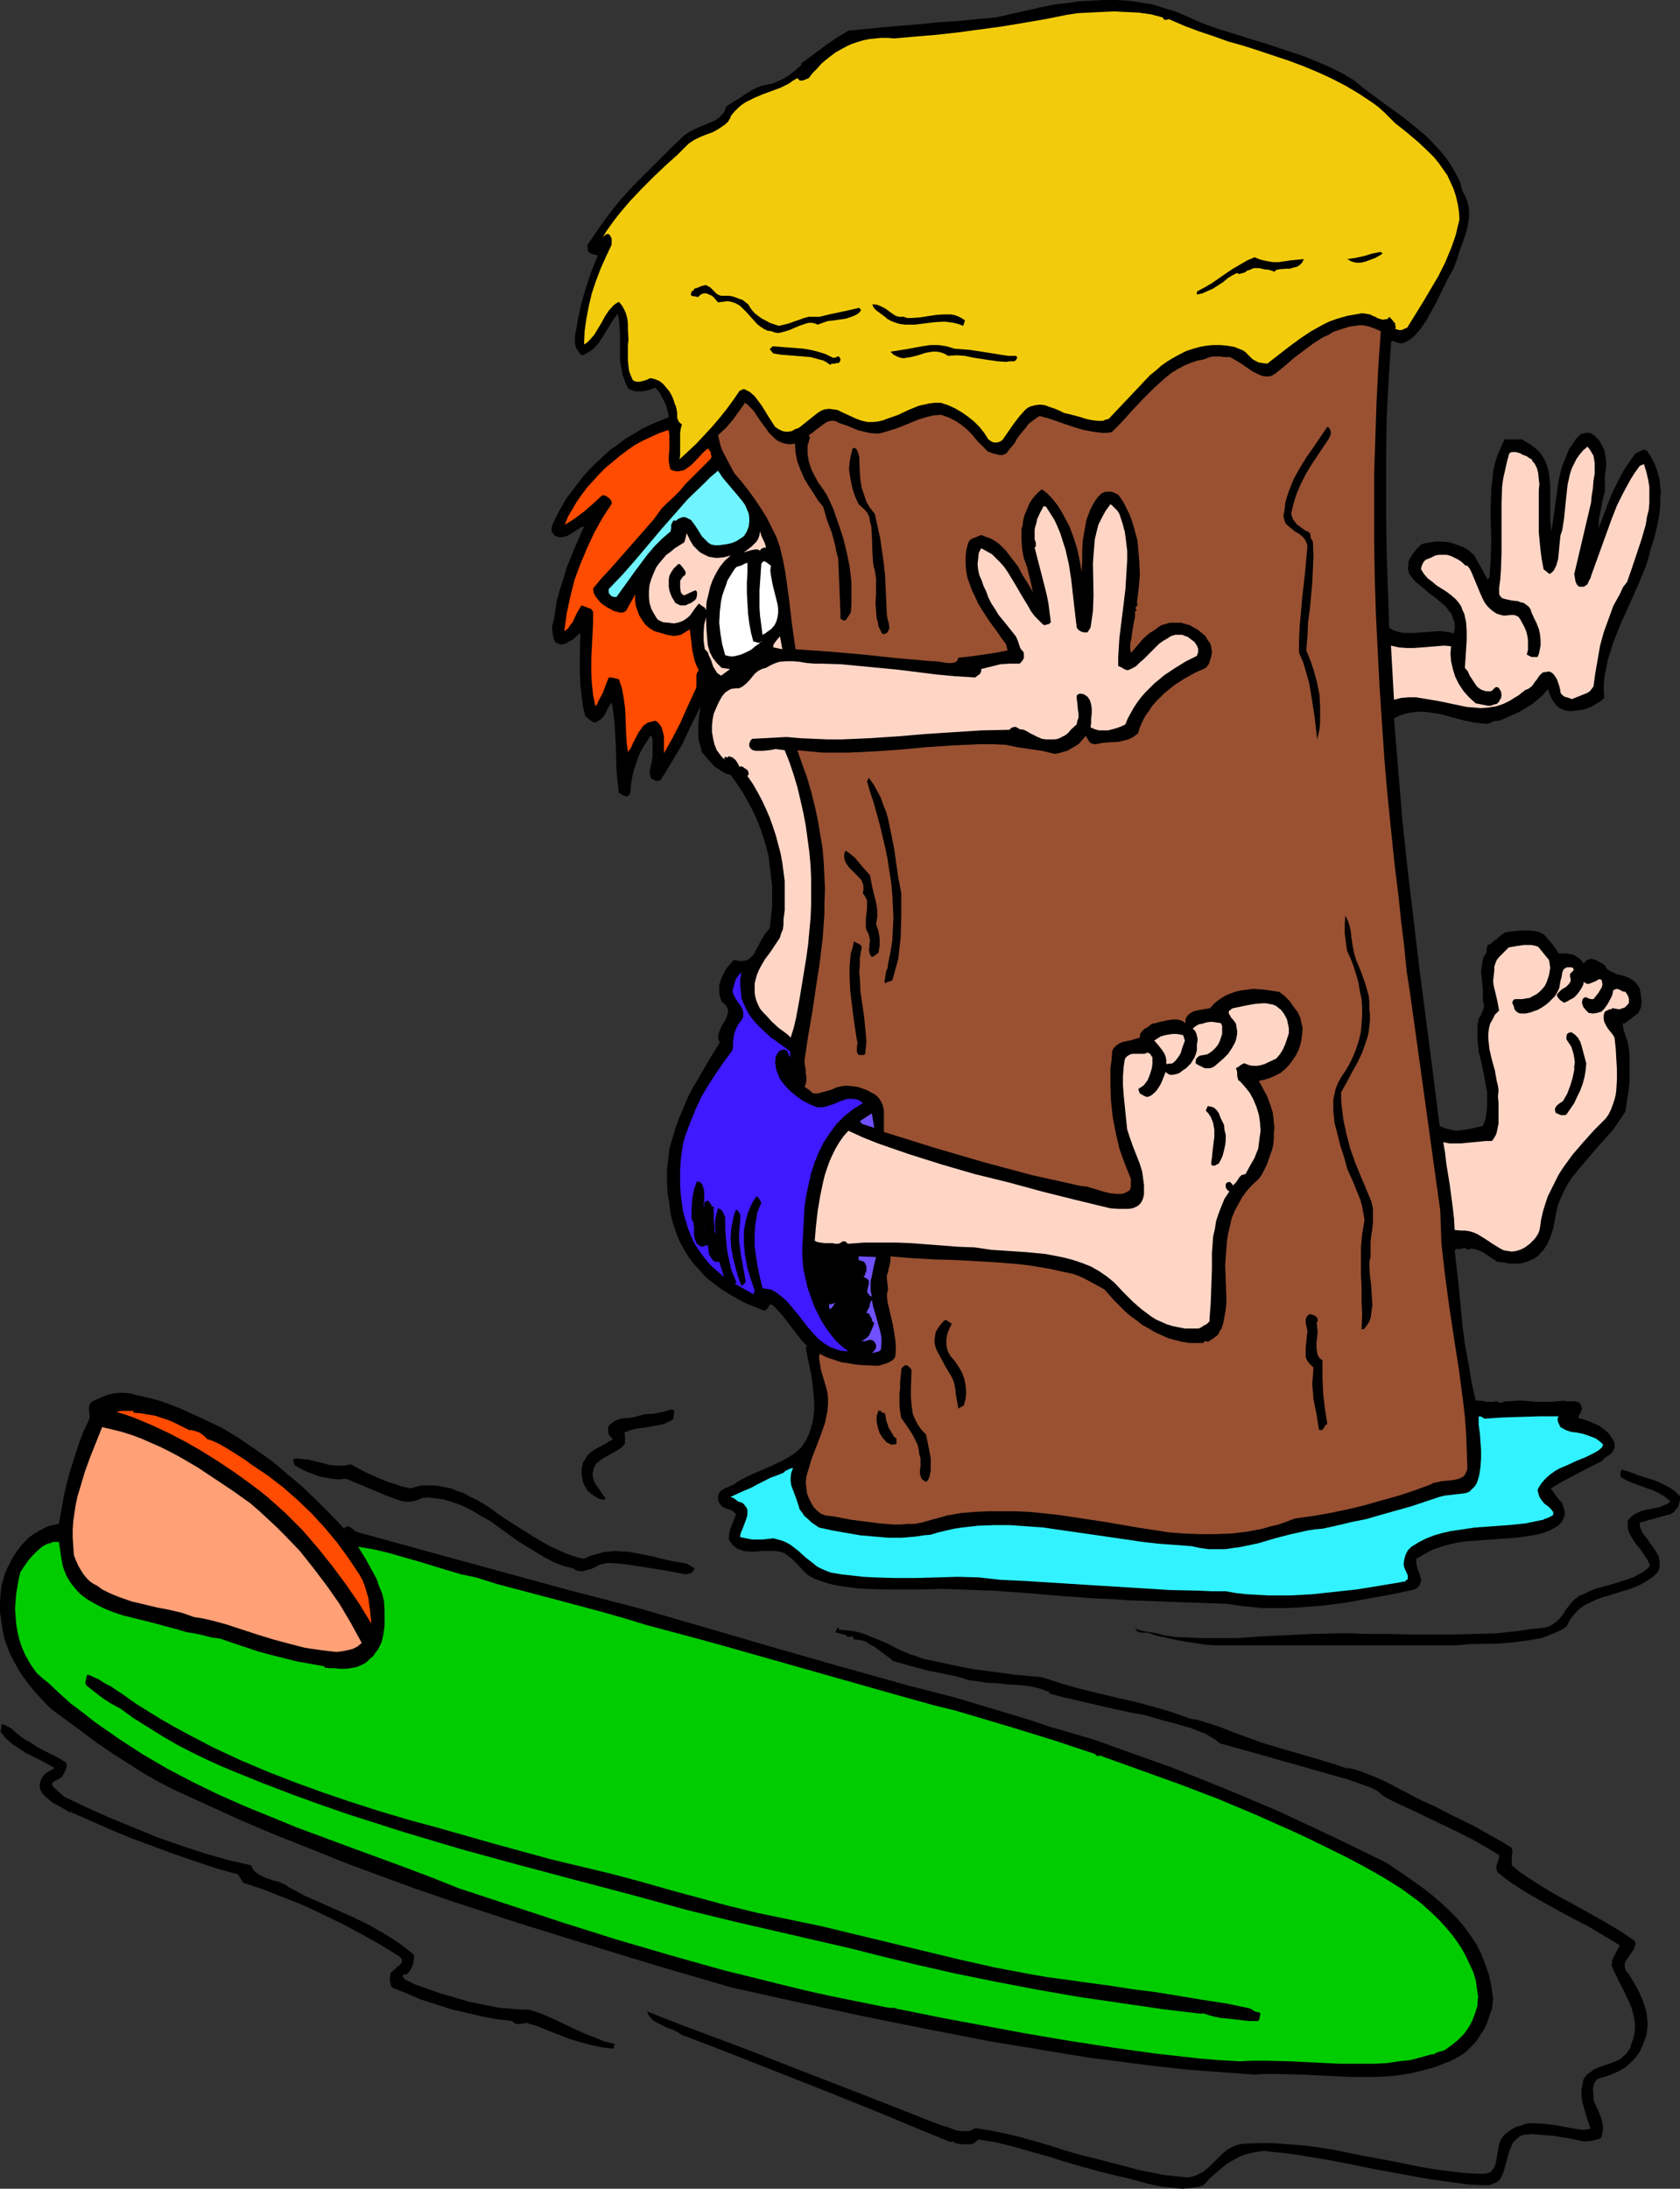 <?xml version="1.0" encoding="UTF-8" standalone="no"?>
<svg
   version="1.0"
   width="119.538mm"
   height="155.668mm"
   id="svg53"
   sodipodi:docname="Surfing Accident.wmf"
   xmlns:inkscape="http://www.inkscape.org/namespaces/inkscape"
   xmlns:sodipodi="http://sodipodi.sourceforge.net/DTD/sodipodi-0.dtd"
   xmlns="http://www.w3.org/2000/svg"
   xmlns:svg="http://www.w3.org/2000/svg">
  <rect width="100%" height="100%" fill="#333333" stroke="none"/>
  <sodipodi:namedview
     id="namedview53"
     pagecolor="#ffffff"
     bordercolor="#000000"
     borderopacity="0.25"
     inkscape:showpageshadow="2"
     inkscape:pageopacity="0.0"
     inkscape:pagecheckerboard="0"
     inkscape:deskcolor="#d1d1d1"
     inkscape:document-units="mm" />
  <defs
     id="defs1">
    <pattern
       id="WMFhbasepattern"
       patternUnits="userSpaceOnUse"
       width="6"
       height="6"
       x="0"
       y="0" />
  </defs>
  <path
     style="fill:#000000;fill-opacity:1;fill-rule:evenodd;stroke:none"
     d="m 337.395,10.827 3.232,0.97 3.393,1.131 3.393,1.131 3.393,1.131 3.555,1.454 3.393,1.454 3.232,1.616 3.232,1.939 1.939,1.616 2.101,1.616 4.363,3.232 4.524,3.232 4.201,3.393 2.101,1.778 1.939,1.939 1.777,1.939 1.616,1.939 1.454,2.101 1.293,2.262 1.131,2.262 0.646,2.424 0.808,1.454 0.485,1.293 0.323,1.293 0.162,1.293 v 1.293 l -0.162,1.293 -0.162,1.293 -0.323,1.293 -0.808,2.585 -0.97,2.585 -0.808,2.585 -0.97,2.585 -1.293,2.262 -1.131,2.262 -2.262,4.686 -1.293,2.262 -1.293,2.424 -1.454,2.101 -1.777,2.101 -0.485,0.323 -0.485,0.485 -1.131,0.646 -0.646,0.323 -0.485,0.162 h -0.646 l -0.485,-0.162 -0.646,-0.162 -0.323,-0.162 -0.485,-0.162 -0.323,0.162 -0.162,0.162 v 0.485 l -0.323,4.848 -0.323,5.009 -0.485,9.534 -0.162,9.534 v 9.372 9.211 l 0.162,9.372 0.323,9.695 0.323,9.695 0.97,0.646 0.97,0.323 1.131,0.323 0.97,0.162 h 2.262 l 2.424,-0.162 2.262,-0.162 2.262,-0.162 h 1.131 l 0.97,0.162 1.131,0.162 0.808,0.323 0.323,-0.97 v -0.97 -0.97 l -0.323,-0.808 -0.323,-0.97 -0.323,-0.808 -0.646,-0.646 -0.485,-0.808 -1.454,-1.293 -1.454,-1.293 -1.616,-1.131 -1.454,-1.293 -1.454,-1.131 -1.293,-1.131 -0.485,-0.646 -0.485,-0.646 -0.485,-0.646 -0.162,-0.646 -0.162,-0.808 0.162,-0.646 v -0.97 l 0.323,-0.808 0.485,-0.808 0.646,-0.97 0.808,-0.97 1.131,-1.131 0.808,-0.323 0.97,-0.162 1.939,-0.323 h 1.939 l 1.939,0.162 1.939,0.646 1.777,0.646 1.616,0.97 0.646,0.646 0.646,0.485 3.717,6.625 0.485,-0.646 0.162,-2.424 0.162,-2.424 0.162,-4.848 -0.162,-4.848 v -4.686 l 0.162,-4.686 0.323,-2.262 0.162,-2.262 0.485,-2.101 0.646,-2.101 0.97,-2.262 0.97,-2.101 h 4.524 0.323 l 0.162,0.162 0.646,0.485 0.646,0.323 0.808,0.485 1.454,1.131 1.131,1.131 0.808,1.293 0.646,1.293 0.485,1.454 0.323,1.454 0.162,1.454 0.162,1.454 v 3.232 1.616 1.454 3.232 l 0.162,1.616 0.162,1.454 0.485,-3.232 0.485,-3.555 0.485,-3.393 0.485,-3.555 0.808,-3.393 0.646,-1.616 0.646,-1.616 0.646,-1.616 0.97,-1.454 0.97,-1.454 1.293,-1.293 0.808,-0.162 0.808,-0.162 h 0.646 l 0.485,0.162 0.323,0.162 0.97,0.808 0.808,0.808 0.485,0.808 0.485,0.97 0.485,0.808 0.162,0.97 0.323,1.939 v 1.939 l -0.323,1.939 v 2.101 2.262 l -0.646,2.585 -0.485,2.585 -0.485,2.424 v 1.293 l -0.162,1.293 2.101,-5.494 0.97,-2.585 1.131,-2.585 1.293,-2.585 1.293,-2.424 1.616,-2.424 1.616,-2.262 0.808,-0.323 0.323,-0.162 0.485,-0.323 h 0.323 l 0.323,-0.162 0.485,0.162 0.323,0.162 0.97,1.454 0.808,1.454 0.646,1.454 0.485,1.616 0.485,1.778 0.162,1.778 0.162,1.616 -0.162,1.778 v 1.939 l -0.162,1.778 -0.646,3.555 -0.808,3.232 -0.485,1.616 -0.485,1.454 -0.646,2.585 -0.808,2.424 -2.101,5.009 -2.101,4.686 -2.262,5.009 -1.939,4.848 -0.808,2.424 -0.808,2.585 -0.485,2.424 -0.485,2.585 -0.162,2.585 0.162,2.747 -1.131,0.97 -1.131,0.646 -1.293,0.808 -1.293,0.485 -1.293,0.323 -1.454,0.162 -1.454,0.162 -1.293,-0.162 -0.97,-0.323 -0.97,-0.485 -0.646,-0.646 -0.646,-0.808 -0.485,-0.808 -0.485,-0.97 -0.646,-1.778 -1.293,1.616 -1.454,1.293 -1.616,1.293 -1.616,0.97 -1.616,0.97 -1.777,0.808 -3.717,1.616 h -0.485 -0.485 l -0.97,0.323 -0.323,0.162 -0.323,0.162 -0.485,0.162 h -0.485 l -1.616,-0.162 -1.454,-0.162 -3.07,-0.646 -3.07,-0.808 -2.909,-0.808 -3.07,-0.485 -1.454,-0.162 h -1.616 l -1.616,0.162 -1.616,0.323 -1.616,0.485 -1.616,0.808 1.131,13.735 1.131,13.735 1.454,13.574 1.616,13.574 1.616,13.574 1.777,13.574 1.777,13.735 1.777,14.058 1.454,0.646 1.454,0.323 1.454,0.323 1.454,-0.162 1.454,-0.162 1.454,-0.323 2.909,-0.646 0.646,-1.778 0.323,-1.778 0.162,-1.778 v -1.778 -1.939 l -0.323,-1.778 -0.646,-3.555 -0.808,-3.717 -0.485,-1.778 -0.162,-1.778 -0.162,-1.778 v -1.939 -1.616 l 0.323,-1.778 0.646,-1.131 0.485,-1.131 0.162,-0.646 0.162,-0.646 -0.162,-0.646 -0.162,-0.485 v -1.454 -1.616 l -0.323,-3.232 -0.162,-1.616 0.162,-1.616 0.323,-1.616 0.162,-0.808 0.485,-0.646 0.162,-0.323 0.162,-0.323 v -0.808 l 0.162,-0.646 0.162,-0.485 0.485,-0.162 0.323,-0.162 0.485,-0.485 1.131,-0.808 0.485,-0.485 0.646,-0.485 1.131,-0.808 1.131,-0.162 1.293,-0.162 1.454,-0.162 h 1.293 1.454 l 1.454,0.162 1.293,0.323 1.131,0.646 1.131,1.293 0.97,1.131 0.97,1.293 0.808,1.293 h 0.97 0.97 l 0.97,0.162 0.97,0.162 0.808,0.485 0.808,0.485 0.646,0.646 0.646,0.808 0.323,-0.485 0.323,-0.323 0.323,-0.162 0.323,-0.162 0.646,-0.162 0.808,0.162 0.808,0.323 0.808,0.485 0.646,0.323 0.646,0.485 0.323,0.646 0.485,0.485 0.485,0.323 0.646,0.323 1.454,0.646 1.454,0.323 1.454,0.485 1.293,0.808 0.485,0.323 0.485,0.646 0.485,0.646 0.323,0.646 0.323,1.778 0.162,1.616 -0.162,1.616 -0.323,0.646 -0.323,0.808 -3.878,2.909 -0.323,-0.162 v 0.808 l 0.162,0.808 0.485,1.616 0.323,0.97 0.323,0.97 0.162,0.808 0.162,0.97 0.162,2.262 v 2.101 2.101 1.939 l -0.162,2.101 -0.323,2.101 -0.323,2.101 -0.323,2.101 -1.131,1.778 -1.131,1.616 -1.131,1.616 -1.454,1.616 -2.747,3.07 -2.747,3.232 -2.747,3.232 -1.293,1.616 -1.131,1.778 -0.97,1.778 -0.808,1.778 -0.808,1.939 -0.485,2.101 -0.808,4.201 -0.646,2.101 -0.808,1.939 -0.646,0.97 -0.485,0.808 -0.808,0.808 -0.646,0.808 -0.97,0.646 -0.97,0.485 -1.131,0.485 -1.131,0.323 -0.97,0.162 h -0.808 -1.616 l -1.616,-0.323 -1.777,-0.162 -1.939,-1.293 -1.939,-1.293 -1.131,-0.485 -0.97,-0.323 -1.131,-0.162 -0.97,0.323 -0.323,-0.323 -0.485,-0.162 -0.646,0.162 -0.646,0.162 h -0.485 l -0.323,-0.162 -0.485,0.485 1.131,10.019 0.485,5.009 0.485,5.171 0.646,5.009 0.97,5.171 0.808,5.009 1.131,5.009 h 0.646 0.808 l 0.646,0.162 0.97,0.162 h 0.646 0.808 0.485 l 0.485,-0.323 0.323,0.323 0.323,0.162 h 0.485 0.485 l 0.97,-0.323 h 0.646 0.323 l 1.939,-0.162 h 1.777 l 3.717,0.323 h 3.717 l 1.777,-0.162 1.777,-0.162 0.646,0.162 h 2.262 l 0.646,0.162 0.646,0.323 0.162,0.162 0.162,0.323 0.162,0.485 0.162,0.485 -0.162,0.323 v 0.323 l -0.323,0.646 -0.323,0.485 -0.162,0.323 v 0.485 l 1.293,0.323 1.454,0.485 1.454,0.646 1.454,0.646 1.293,0.97 1.131,0.97 0.808,1.131 0.808,1.454 v 0.646 0.485 l -0.162,0.646 -0.485,0.808 -0.485,0.485 -1.454,0.97 -0.485,0.485 -0.485,0.485 -3.555,1.778 -3.393,1.778 -3.393,1.778 -3.232,1.939 1.131,1.616 1.131,1.454 0.646,0.646 0.323,0.808 0.323,0.97 0.162,0.808 v 0.97 l -0.323,0.808 -0.323,0.646 -0.485,0.646 -0.646,0.646 -0.808,0.485 -1.454,0.808 -2.262,0.808 -2.262,0.485 -2.262,0.323 -2.262,0.323 -4.524,0.323 -4.524,0.323 -4.524,0.323 -2.262,0.323 -2.101,0.485 -2.262,0.646 -2.262,0.808 -2.101,1.131 -2.262,1.293 v 0.485 0.485 l 0.162,1.131 0.808,2.262 0.323,1.131 v 0.485 l -0.162,0.485 -0.162,0.485 -0.323,0.485 -0.485,0.485 -0.646,0.323 -5.979,1.293 -6.302,1.131 -6.302,1.131 -6.302,0.808 -6.463,0.485 -3.232,0.162 h -3.232 -3.07 l -3.232,-0.323 -3.07,-0.323 -3.07,-0.485 -4.363,-0.162 -4.363,-0.162 -8.887,-0.323 -9.049,-0.323 -4.363,-0.323 -4.363,-0.162 -4.524,-0.323 -4.524,-0.323 -9.372,-0.808 -4.686,-0.323 -4.524,-0.323 -4.524,-0.162 -4.363,-0.162 -5.009,-0.162 -5.171,0.162 h -5.171 -5.171 l -4.848,-0.162 -2.424,-0.162 -2.424,-0.323 -2.424,-0.323 -2.262,-0.485 -2.101,-0.646 -2.262,-0.808 -1.454,-0.808 -1.131,-0.97 -2.262,-2.424 -1.131,-1.131 -1.293,-0.97 -0.646,-0.485 -0.808,-0.323 -0.808,-0.162 -0.808,-0.162 h -1.777 -1.777 l -1.616,0.162 h -1.777 l -1.777,-0.162 -0.646,-0.323 -0.808,-0.162 -0.646,-0.485 -0.646,-0.485 -0.646,-0.808 -0.485,-0.808 v -0.97 l 0.162,-0.808 0.162,-0.97 0.323,-0.808 0.646,-1.616 0.646,-1.616 -0.646,-0.646 -0.646,-0.485 -0.646,-0.162 -0.485,-0.162 -0.323,-0.162 -0.808,-0.323 -0.485,-0.485 -0.485,-0.646 -0.162,-0.323 -0.162,-0.485 v -0.646 -0.485 l 0.162,-0.485 0.162,-0.323 0.646,-0.646 0.808,-0.485 0.808,-0.323 0.97,-0.485 0.808,-0.323 0.808,-0.646 1.777,-0.97 1.939,-0.97 4.201,-1.778 4.201,-1.939 1.939,-1.131 1.939,-1.293 1.293,-1.293 0.97,-1.454 0.808,-1.616 0.646,-1.616 0.485,-1.778 0.323,-1.778 0.162,-1.939 v -1.778 l -0.162,-1.939 -0.162,-1.939 -0.485,-3.717 -0.808,-3.717 -0.646,-3.393 0.323,-0.485 -1.293,-1.293 -0.97,-1.293 -2.262,-2.909 -2.101,-2.747 -1.293,-1.454 -1.131,-1.131 -0.485,-0.323 h -0.323 l -0.323,0.323 -0.162,0.323 -0.485,0.646 -0.485,0.323 h -0.323 l -2.424,-0.97 -2.424,-0.97 -2.101,-1.131 -2.262,-1.293 -2.101,-1.293 -2.101,-1.616 -1.939,-1.454 -1.616,-1.778 -1.777,-1.939 -1.454,-1.939 -1.293,-2.101 -1.131,-2.101 -0.97,-2.424 -0.808,-2.424 -0.646,-2.585 -0.323,-2.585 -0.485,-3.07 -0.162,-3.07 v -2.909 l 0.323,-2.909 0.323,-2.909 0.808,-2.747 0.808,-2.747 0.97,-2.747 1.131,-2.585 1.131,-2.747 1.293,-2.585 1.454,-2.424 2.909,-5.009 3.07,-5.009 -0.323,-0.646 -0.162,-0.808 0.162,-0.808 0.162,-0.646 0.646,-1.454 0.323,-0.646 0.485,-0.646 0.646,-1.454 0.162,-0.646 0.162,-0.646 -0.162,-0.646 -0.323,-0.646 -0.485,-0.646 -0.808,-0.646 -0.323,-0.808 -0.162,-0.646 -0.162,-0.808 v -0.808 -1.454 l 0.485,-1.454 0.646,-1.454 0.808,-1.454 0.97,-1.131 0.97,-1.131 1.131,0.162 0.808,0.162 0.97,-0.162 0.808,-0.162 0.646,-0.485 0.485,-0.485 0.646,-0.646 0.323,-0.808 0.97,-1.616 0.323,-0.808 0.485,-0.808 0.97,-1.616 0.646,-0.646 0.485,-0.646 0.323,-2.909 0.323,-2.909 v -2.747 -2.747 l -0.323,-2.747 -0.323,-2.747 -0.323,-2.585 -0.646,-2.585 -0.808,-2.585 -0.808,-2.424 -0.97,-2.424 -1.131,-2.424 -1.293,-2.424 -1.293,-2.262 -1.616,-2.424 -1.616,-2.262 -1.293,-0.323 -1.131,-0.646 -0.97,-0.646 -0.97,-0.646 -1.616,-1.778 -1.777,-2.101 -0.323,-1.454 -0.485,-1.454 -0.162,-1.616 v -1.616 l 0.162,-3.07 0.485,-3.07 -2.585,5.171 -2.424,5.171 -2.909,4.848 -1.454,2.424 -1.454,2.262 -0.485,0.162 h -0.646 l -0.808,-0.323 -0.646,-0.485 -0.162,-0.808 -0.162,-0.646 0.162,-0.808 0.323,-1.616 0.162,-0.808 0.162,-0.97 v -0.808 -1.293 -0.646 -0.646 -1.293 l -0.162,-0.646 -0.323,-0.485 -1.131,1.778 -1.131,1.778 -0.97,1.939 -0.646,1.939 -0.646,1.939 -0.485,1.939 -0.323,2.101 -0.162,2.101 -0.323,0.485 -0.323,0.323 -0.323,0.162 -0.485,-0.162 -0.808,-0.323 -0.485,-0.323 -0.323,-0.162 -0.323,-2.909 -0.323,-3.07 -0.162,-6.14 -0.162,-3.07 -0.162,-3.232 -0.323,-2.909 -0.485,-3.07 -0.97,1.616 -0.808,1.616 -0.485,0.646 -0.485,0.646 -0.808,0.485 -0.808,0.485 -0.646,-0.162 -0.808,-0.485 -1.293,-1.131 -0.646,-2.747 -0.323,-2.747 -0.323,-2.747 -0.162,-2.909 v -5.656 l 0.162,-5.494 -0.646,0.485 -1.454,1.293 -0.97,0.485 -0.808,0.485 -0.97,0.323 h -0.485 l -0.485,-0.162 -0.485,-0.162 -0.485,-0.323 -0.485,-1.131 -0.162,-0.97 -0.162,-1.131 v -0.97 l 0.485,-1.939 0.323,-2.262 0.485,-2.909 0.808,-2.909 0.97,-2.909 0.808,-2.909 1.131,-2.747 1.131,-2.747 2.424,-5.494 -0.808,0.162 -0.97,0.646 -1.777,1.131 -0.808,0.485 -0.97,0.323 -1.131,0.162 -0.485,-0.162 -0.646,-0.162 -0.485,-0.323 -0.162,-0.323 -0.485,-0.646 v -0.808 l 0.162,-0.808 0.646,-1.454 0.323,-0.646 0.323,-0.646 1.131,-2.101 1.293,-2.262 1.454,-1.939 1.616,-2.101 1.454,-1.939 1.777,-1.939 1.777,-1.778 1.939,-1.778 1.939,-1.778 2.101,-1.454 2.101,-1.616 2.262,-1.293 2.101,-1.293 2.424,-1.131 2.262,-0.97 2.424,-0.97 -0.162,-1.131 -0.323,-1.131 -0.323,-1.131 -0.485,-0.97 -0.485,-0.97 -0.485,-0.97 -0.646,-0.808 -0.646,-0.808 -1.939,0.646 -1.616,0.323 h -0.97 -0.97 l -0.808,-0.323 -0.97,-0.323 -0.646,-1.293 -0.485,-1.293 -0.485,-1.293 -0.162,-1.131 -0.485,-2.424 V 94.854 92.43 90.006 l -0.162,-2.747 -0.162,-1.454 -0.323,-1.454 -1.131,1.454 -0.97,1.616 -2.101,3.393 -0.97,1.454 -1.293,1.454 -0.646,0.485 -0.808,0.485 -0.808,0.485 -0.97,0.323 -0.485,-0.485 -0.323,-0.485 -0.323,-0.485 -0.323,-0.485 -0.323,-1.131 v -1.131 -1.131 l 0.485,-2.424 0.162,-1.131 0.97,-4.686 1.293,-4.525 1.454,-4.363 1.777,-4.363 -1.293,-0.323 -0.485,-0.162 -0.485,-0.323 -0.323,-0.323 -0.162,-0.485 V 66.414 65.768 l 1.454,-2.101 1.293,-1.939 2.909,-4.04 3.07,-3.878 3.393,-3.717 3.555,-3.555 3.555,-3.555 3.393,-3.393 3.393,-3.232 1.454,-0.97 1.616,-0.808 3.393,-1.454 1.616,-0.646 1.454,-0.97 0.485,-0.646 0.646,-0.646 0.323,-0.808 0.323,-0.808 2.262,-1.454 1.131,-0.646 1.131,-0.808 2.262,-1.454 1.293,-0.646 1.293,-0.485 1.454,-0.323 1.616,-0.323 1.454,-0.646 1.454,-0.646 1.293,-0.808 1.293,-0.97 1.131,-0.97 1.131,-0.97 V 17.29 l -0.162,-0.162 3.07,-2.262 3.232,-2.424 3.232,-2.262 1.616,-0.97 1.616,-0.97 5.009,-0.485 4.848,-0.485 9.695,-0.808 4.848,-0.485 5.009,-0.323 5.009,-0.485 5.332,-0.485 6.302,-1.454 6.464,-1.454 3.232,-0.646 3.232,-0.323 3.232,-0.485 3.232,-0.162 L 296.836,0 h 3.232 l 3.232,0.162 3.232,0.485 3.232,0.485 3.07,0.97 3.232,0.97 3.07,1.293 2.101,0.97 2.262,0.97 4.524,1.616 4.848,1.454 z"
     id="path1" />
  <path
     style="fill:#f2cc0c;fill-opacity:1;fill-rule:evenodd;stroke:none"
     d="m 312.672,4.686 0.323,0.485 0.162,0.162 h 0.323 0.162 l 0.646,-0.162 h 0.162 l 0.323,0.162 3.717,1.616 3.878,1.454 3.878,1.293 4.04,1.454 4.04,1.131 4.04,1.293 8.241,2.747 3.878,1.454 3.878,1.616 3.878,1.778 3.717,1.939 3.555,2.101 3.393,2.262 1.777,1.293 1.616,1.454 1.454,1.454 1.454,1.454 3.07,2.424 3.07,2.585 2.909,2.747 1.454,1.454 1.293,1.616 1.131,1.616 1.131,1.616 0.808,1.778 0.808,1.778 0.646,1.939 0.485,2.101 0.323,1.939 0.162,2.262 -0.485,1.939 -0.485,2.101 -0.646,1.939 -0.646,1.778 -1.616,3.878 -1.777,3.555 -2.101,3.555 -2.101,3.555 -2.101,3.393 -2.101,3.393 -0.808,0.323 -0.646,0.323 h -0.808 l -0.97,-0.323 0.162,-0.485 -0.162,-0.485 v -0.485 l -0.323,-0.323 -0.485,-0.646 -0.808,-0.808 -0.323,0.485 -0.323,0.162 h -0.485 l -0.323,0.162 -0.808,-0.162 -0.97,-0.323 -0.485,-0.323 -0.485,-0.162 -0.97,-0.485 -0.97,-0.162 -1.131,-0.162 -1.777,0.323 -1.939,0.323 -1.777,0.485 -1.616,0.485 -1.777,0.646 -1.616,0.808 -3.232,1.778 -2.909,1.939 -3.07,2.262 -5.817,4.525 -1.131,-0.162 -1.131,-0.162 -1.293,-0.646 -0.485,-0.323 -0.485,-0.485 -0.646,-0.646 -0.646,-0.646 -0.646,-0.485 -0.808,-0.323 -1.616,-0.646 -1.939,-0.323 -1.777,-0.162 h -1.939 l -1.777,0.162 -1.777,0.323 -1.777,0.485 -1.939,0.646 -1.616,0.808 -1.777,0.97 -1.616,0.97 -1.616,1.131 -1.454,1.293 -1.616,1.293 -2.747,2.909 -2.909,3.07 -2.747,2.909 -2.747,2.909 -0.808,0.162 -0.646,0.323 h -1.454 l -1.454,-0.162 -1.616,-0.323 -1.454,-0.485 -3.07,-0.808 -1.454,-0.323 -1.293,-0.646 -1.131,-0.485 -1.454,-0.485 -1.293,-0.485 -1.293,-0.162 -1.293,0.162 -1.293,0.323 -0.646,0.323 -0.646,0.485 -1.616,1.778 -1.616,2.101 -1.454,2.101 -1.454,2.101 -0.323,0.323 -0.646,0.323 -0.485,0.162 h -0.485 -0.485 l -0.485,-0.162 -0.485,-0.323 -0.485,-0.323 -1.131,-1.778 -1.293,-1.616 -1.454,-1.454 -1.616,-1.293 -1.616,-1.131 -1.939,-1.131 -1.777,-0.808 -1.939,-0.646 h -1.616 l -1.454,0.162 -1.454,0.323 -1.454,0.323 -2.747,1.131 -2.747,1.293 -2.747,0.97 -1.293,0.485 -1.293,0.323 -1.454,0.162 h -1.454 l -1.454,-0.323 -1.454,-0.485 -2.101,-0.97 -2.101,-0.97 -0.97,-0.485 -1.131,-0.162 -1.131,-0.162 -1.293,0.162 -0.808,0.323 -0.808,0.485 -1.454,1.131 -0.808,0.646 -0.808,0.646 -1.616,1.293 -0.646,0.485 -0.97,0.323 -0.808,0.485 -0.808,0.162 h -0.97 l -0.808,-0.162 -0.97,-0.485 -0.97,-0.646 -1.777,-2.747 -1.777,-2.909 -0.97,-1.293 -0.97,-1.293 -1.293,-1.131 -1.616,-0.808 -1.131,0.485 -1.777,2.585 -1.777,2.424 -1.939,2.424 -1.939,2.262 -2.101,2.262 -2.101,2.262 -2.262,2.101 -2.262,2.101 0.162,-1.131 v -1.293 -2.262 -2.424 l 0.162,-1.131 0.323,-1.131 -0.646,-0.485 -0.323,-0.485 -0.323,-0.808 v -0.646 -0.808 l -0.162,-0.808 -0.162,-0.808 -0.323,-0.646 -0.323,-1.131 -0.485,-1.131 -0.646,-1.131 -0.808,-0.97 -0.808,-0.97 -0.97,-0.808 -1.131,-0.485 -1.293,-0.323 -0.485,0.162 -0.646,0.323 -1.131,0.323 -0.646,0.162 h -0.808 l -0.646,-0.162 -0.485,-0.323 -0.485,-1.131 -0.485,-1.293 -0.162,-1.293 -0.162,-1.454 v -4.201 l 0.162,-1.454 -0.162,-2.909 v -1.454 l -0.162,-1.293 -0.323,-1.293 -0.485,-1.131 -0.646,-1.131 -0.808,-0.97 -0.808,0.485 -0.646,0.485 -1.293,1.454 -0.97,1.454 -0.97,1.778 -0.97,1.616 -0.97,1.616 -1.293,1.454 -0.646,0.646 -0.808,0.485 0.162,-3.555 0.485,-3.393 0.646,-3.393 0.808,-3.393 1.131,-3.393 1.293,-3.393 1.454,-3.232 1.454,-3.07 V 64.96 64.152 l -0.323,-0.646 -0.162,-0.323 -0.485,-0.323 -0.485,0.162 -0.323,0.162 -0.323,0.323 -0.323,0.323 0.97,-1.616 1.131,-1.616 1.293,-1.778 1.293,-1.616 2.747,-3.232 3.07,-3.232 3.232,-3.232 3.232,-3.07 3.232,-2.909 1.454,-1.454 1.454,-1.454 1.454,-0.97 1.616,-0.808 1.616,-0.646 1.777,-0.646 1.454,-0.808 1.454,-0.97 0.646,-0.485 0.646,-0.646 0.485,-0.808 0.323,-0.808 0.97,-1.131 0.97,-0.97 0.97,-0.808 0.97,-0.646 2.262,-1.131 2.262,-0.97 4.848,-1.778 2.262,-1.131 1.131,-0.808 1.131,-0.646 0.323,0.323 0.323,0.323 h 0.485 0.323 l 0.808,-0.323 0.808,-0.323 0.97,-1.293 1.293,-1.293 1.131,-1.293 1.131,-0.97 1.454,-1.131 1.293,-0.97 1.454,-0.808 1.454,-0.808 1.454,-0.646 1.454,-0.485 1.616,-0.485 1.616,-0.323 1.616,-0.162 1.616,-0.162 h 1.616 l 1.777,0.162 5.494,-0.485 5.817,-0.485 5.817,-0.646 5.979,-0.808 5.979,-0.808 5.817,-0.97 5.656,-0.97 5.656,-1.131 3.07,-0.485 3.07,-0.162 3.393,-0.162 3.393,-0.162 3.232,0.162 3.393,0.162 3.393,0.485 z"
     id="path2" />
  <path
     style="fill:#000000;fill-opacity:1;fill-rule:evenodd;stroke:none"
     d="m 371.813,68.191 -0.808,0.485 -1.131,0.646 -1.293,0.485 -1.293,0.485 -1.293,0.323 h -1.293 l -0.646,-0.162 -0.646,-0.162 -0.485,-0.323 -0.646,-0.323 2.262,-0.323 2.262,-0.485 2.101,-0.646 2.424,-0.485 z"
     id="path3" />
  <path
     style="fill:#000000;fill-opacity:1;fill-rule:evenodd;stroke:none"
     d="m 350.645,69.646 -0.485,0.97 -0.646,0.646 -0.808,0.485 -0.808,0.162 -0.97,0.323 h -0.97 l -1.939,0.162 -0.808,0.162 -0.162,0.162 -0.323,0.323 -1.293,-0.485 -1.454,-0.162 -1.293,-0.323 h -1.454 l -0.485,0.162 -0.646,0.323 -0.646,0.162 -0.646,0.485 -0.485,0.162 -0.646,0.162 -0.485,0.162 -0.485,-0.323 -1.293,0.646 -1.293,0.808 -1.131,0.97 -2.747,1.778 -1.454,0.646 -1.454,0.646 -1.454,0.323 v -0.808 l 2.101,-1.131 1.939,-1.131 3.717,-2.585 1.939,-1.293 1.939,-1.131 1.939,-1.131 1.939,-0.808 0.808,0.323 0.808,0.323 1.454,0.323 1.777,0.323 h 1.616 l 3.393,-0.485 z"
     id="path4" />
  <path
     style="fill:#000000;fill-opacity:1;fill-rule:evenodd;stroke:none"
     d="m 193.905,79.503 h 0.97 1.131 l 0.97,0.162 0.97,0.323 0.808,0.323 0.97,0.323 0.808,0.646 0.646,0.485 0.808,1.293 0.808,0.97 0.97,0.808 1.131,0.808 0.97,0.485 1.131,0.646 2.424,0.808 1.454,-0.323 1.293,-0.323 1.293,-0.485 1.454,-0.485 1.293,-0.485 1.293,-0.323 h 1.454 1.454 l 2.585,-0.646 5.332,-1.131 2.747,-0.646 0.485,0.646 -0.485,0.646 -0.646,0.485 -0.646,0.323 -0.808,0.323 -1.454,0.485 -3.232,0.485 -1.616,0.162 -1.454,0.485 -1.293,0.485 -0.808,-0.323 -0.808,-0.162 h -0.808 l -0.646,0.162 -1.454,0.485 -1.616,0.646 -1.454,0.646 -1.616,0.485 -0.646,0.162 -0.808,0.162 -0.97,-0.162 -0.808,-0.323 -1.131,-0.162 -0.97,-0.485 -0.97,-0.646 -0.808,-0.646 -1.454,-1.616 -1.454,-1.616 -1.454,-1.454 -0.646,-0.485 -0.97,-0.485 -0.97,-0.323 -0.97,-0.162 -1.293,0.162 -1.293,0.162 -0.97,-1.131 -0.646,-0.646 -0.808,-0.323 -0.646,-0.323 h -0.808 l -0.808,0.323 -0.323,0.323 -0.323,0.323 h -0.323 l -0.323,-0.162 h -0.485 l -0.646,-0.162 -0.162,-0.162 v -0.485 l 0.162,-0.485 0.485,-0.323 0.323,-0.485 0.646,-0.162 1.131,-0.485 1.293,-0.323 0.485,0.323 0.646,0.323 0.97,0.97 0.808,0.808 0.646,0.323 z"
     id="path5" />
  <path
     style="fill:#000000;fill-opacity:1;fill-rule:evenodd;stroke:none"
     d="m 243.028,85.159 0.97,0.323 h 1.131 l 2.262,-0.162 2.101,-0.323 2.101,-0.323 2.101,-0.162 h 0.97 0.97 l 0.97,0.162 0.97,0.323 0.97,0.485 0.97,0.646 -0.485,1.454 -1.293,-0.485 -1.293,-0.323 -1.131,-0.162 -1.293,-0.162 -2.747,0.162 -2.585,0.323 -2.585,0.323 h -1.454 -1.293 l -1.293,-0.162 -1.131,-0.323 -1.293,-0.485 -1.131,-0.646 -0.485,-0.485 -0.485,-0.323 -0.646,-0.485 -0.646,-0.485 -0.646,-0.485 -0.485,-0.485 -0.323,-0.485 -0.162,-0.646 1.293,0.162 1.131,0.485 0.97,0.485 1.777,1.293 0.97,0.646 0.97,0.323 h 0.646 z"
     id="path6" />
  <path
     style="fill:#995132;fill-opacity:1;fill-rule:evenodd;stroke:none"
     d="m 371.328,89.037 -0.646,9.372 -0.485,9.534 -0.323,9.534 -0.323,9.534 v 9.534 9.534 l 0.162,9.695 0.323,9.695 0.485,9.695 0.485,9.534 0.646,9.695 0.646,9.534 0.808,9.534 0.97,9.534 0.97,9.372 1.131,9.211 0.646,6.302 0.808,6.464 0.646,6.625 0.97,6.302 8.079,58.173 0.162,4.525 0.162,4.363 0.485,4.363 0.485,4.201 1.131,8.403 1.293,8.564 1.293,8.241 1.131,8.564 0.485,4.201 0.323,4.363 0.162,4.201 0.162,4.525 v 0.97 l -0.323,0.808 -0.323,0.646 -0.323,0.485 -0.646,0.323 -0.646,0.323 -1.454,0.323 -1.616,0.162 -1.616,0.162 -1.454,0.323 -0.808,0.162 -0.485,0.323 -4.363,1.616 -4.363,1.454 -4.686,1.293 -4.524,1.293 -4.686,1.131 -4.686,0.97 -4.686,0.808 -4.686,0.646 -2.101,0.808 -2.262,0.808 -2.101,0.485 -2.262,0.646 -4.201,0.808 -4.201,0.485 -4.363,0.162 h -4.04 l -4.201,-0.162 -4.201,-0.323 -4.201,-0.646 -4.201,-0.646 -8.403,-1.454 -8.564,-1.293 -4.363,-0.646 -4.363,-0.485 -3.555,-0.323 -3.555,-0.162 h -3.555 -3.717 l -3.717,0.162 -3.717,0.323 -3.717,0.646 -1.616,0.485 -1.939,0.485 -1.616,0.485 -1.777,0.485 -1.777,0.323 h -1.939 l -1.777,0.162 h -1.939 l -3.878,-0.323 -3.878,-0.485 -3.717,-0.485 -3.393,-0.646 -1.777,-0.323 -1.616,-0.162 -1.293,-0.485 -0.97,-0.808 -0.97,-0.97 -0.646,-1.131 -0.646,-1.293 -0.485,-1.293 -0.162,-1.454 -0.162,-1.293 0.162,-1.778 0.485,-1.616 0.97,-3.232 2.424,-6.302 1.131,-3.232 0.323,-1.616 0.323,-1.616 0.162,-1.778 v -1.616 l -0.162,-1.616 -0.485,-1.778 -1.293,-4.363 -0.162,-1.131 -0.162,-0.97 -0.162,-0.97 0.162,-1.131 1.939,0.97 1.939,0.646 1.939,0.646 2.101,0.323 1.939,0.323 2.101,0.162 3.878,0.162 2.585,-0.808 1.131,-0.646 0.485,-0.485 0.323,-0.485 0.162,-2.262 -0.162,-2.262 -0.323,-2.101 -0.323,-1.939 -0.485,-2.101 -0.485,-2.101 -0.485,-1.939 -0.162,-2.101 0.162,-0.646 0.162,-0.646 -0.162,-1.454 -0.162,-1.616 v -0.808 l 0.323,-0.808 0.162,-0.97 0.323,-1.131 0.162,-1.131 v -0.485 -0.485 l 5.817,0.485 5.817,0.323 5.817,0.162 5.656,0.323 5.656,0.323 5.817,0.485 2.747,0.323 2.909,0.485 2.909,0.485 2.747,0.646 1.616,0.323 1.454,0.323 1.454,0.485 1.454,0.646 2.747,1.454 2.909,1.616 2.585,2.909 2.909,2.909 1.454,1.293 1.616,1.131 1.616,1.293 1.777,0.97 1.616,0.97 1.777,0.808 1.777,0.808 1.777,0.485 1.939,0.485 1.939,0.323 h 1.939 1.939 l 0.162,-0.323 0.162,-0.162 h 0.323 l 0.485,0.162 h 0.162 l 0.162,-0.162 0.808,-0.485 0.646,-0.485 0.646,-0.485 0.485,-0.485 0.323,-0.808 0.485,-0.646 0.485,-1.616 0.323,-1.778 0.323,-1.778 0.162,-1.616 v -1.616 l -0.162,-4.363 -0.162,-4.363 0.323,-4.363 0.162,-2.101 0.323,-1.939 0.485,-2.101 0.485,-2.101 0.808,-1.939 0.97,-1.778 0.97,-1.778 1.293,-1.778 1.454,-1.616 1.777,-1.616 0.808,-1.131 0.646,-1.293 0.646,-1.293 0.485,-1.293 0.485,-1.454 0.485,-1.293 0.323,-1.454 0.162,-1.616 v -1.454 l 0.162,-1.454 -0.162,-1.454 -0.162,-1.454 -0.162,-1.293 -0.485,-1.454 -0.485,-1.454 -0.485,-1.293 -2.262,-4.201 1.616,-0.323 1.454,-0.485 1.454,-0.646 1.293,-0.646 1.131,-0.97 1.131,-1.131 0.97,-1.293 0.97,-1.454 0.646,-1.293 0.485,-1.454 0.323,-1.454 0.162,-1.454 0.162,-1.454 -0.323,-1.454 -0.323,-1.454 -0.646,-1.454 -1.131,-1.454 -1.131,-1.616 -1.454,-1.454 -0.646,-0.485 -0.646,-0.485 -2.101,-0.323 -2.424,-0.323 -2.424,-0.162 -2.585,0.323 -1.131,0.162 -1.293,0.323 -1.293,0.485 -1.131,0.485 -1.131,0.646 -1.131,0.808 -0.97,0.808 -0.97,1.131 -0.808,0.162 -0.97,0.162 -1.939,0.323 -0.97,0.323 -0.808,0.485 -0.646,0.646 -0.323,0.485 -0.162,0.485 v 0.97 l -0.485,-0.323 -0.485,-0.323 -1.131,-0.323 h -1.293 l -1.293,0.162 -2.262,0.485 -1.131,0.323 -0.97,0.162 -0.97,0.808 -1.131,0.646 -0.485,0.485 -0.485,0.646 -0.162,0.485 v 0.646 l -1.131,0.323 -0.97,0.323 -2.262,0.485 -0.97,0.323 -0.97,0.646 -0.646,0.646 -0.323,0.485 -0.162,0.485 -0.162,2.262 -0.323,2.262 v 2.262 2.262 l 0.162,4.363 0.485,4.363 0.808,4.201 0.97,4.201 1.454,4.04 1.616,4.04 v 0.97 0.485 0.808 l -0.162,0.485 -0.162,0.323 -0.485,0.323 -0.646,0.323 -0.808,0.323 h -1.616 l -1.616,-0.162 -1.454,-0.323 -1.616,-0.485 -1.616,-0.485 -1.616,-0.485 -1.616,-0.162 -6.463,-1.454 -6.625,-1.454 -6.625,-1.778 -6.625,-1.778 -13.25,-3.878 -13.412,-4.201 v -4.363 -1.454 l -0.323,-1.454 -0.323,-0.646 -0.323,-0.646 -0.485,-0.646 -0.485,-0.485 -0.646,-0.485 -0.646,-0.323 -1.131,-0.646 -1.293,-0.485 -1.454,-0.485 -1.293,-0.162 -1.616,-0.162 -1.454,0.162 -1.293,0.323 -1.454,0.646 -1.131,0.323 -1.293,0.323 -1.131,0.323 h -0.808 l -0.646,-0.162 -0.485,-0.485 -0.646,-0.485 -0.485,-0.323 -0.485,-0.323 0.323,-0.808 0.162,-0.808 v -0.97 l -0.162,-0.97 v -0.323 -0.646 l -0.162,-0.97 -0.162,-0.808 v -0.97 l 0.97,-6.464 1.131,-6.464 0.97,-6.625 0.97,-6.302 0.808,-6.625 0.485,-6.625 v -3.232 l 0.162,-3.555 -0.162,-3.393 -0.162,-3.555 -0.323,-3.878 -0.646,-3.878 -0.646,-3.878 -0.808,-3.717 -0.97,-3.878 -1.131,-3.878 -1.293,-3.555 -1.293,-3.717 3.393,0.323 3.393,0.323 h 3.393 3.555 l 6.948,-0.323 6.948,-0.485 6.948,-0.646 7.271,-0.485 7.11,-0.323 h 3.555 l 3.555,0.162 3.07,0.646 3.232,0.485 3.393,0.485 3.393,0.808 1.131,-0.162 1.131,-0.323 1.131,-0.323 1.131,-0.646 1.131,-0.646 0.97,-0.646 0.808,-0.97 0.97,-1.131 0.485,0.808 0.485,0.808 0.323,0.323 0.485,0.162 0.485,0.162 h 0.485 l 1.616,-0.323 1.454,-0.162 2.909,-0.162 1.454,-0.323 1.293,-0.323 1.293,-0.646 0.646,-0.485 0.646,-0.485 0.485,-1.616 0.646,-1.454 0.808,-1.616 0.97,-1.293 0.808,-1.293 1.131,-1.293 1.131,-1.131 1.131,-1.131 2.585,-2.101 2.747,-1.778 2.909,-1.616 2.909,-1.293 0.485,-0.646 0.323,-0.485 0.485,-1.454 0.323,-1.454 -0.162,-1.454 -0.323,-1.131 -0.646,-0.808 -0.646,-1.131 -0.97,-0.808 -0.97,-0.808 -1.131,-0.646 -1.131,-0.646 -1.131,-0.323 -1.131,-0.323 h -1.131 -1.131 -0.97 l -0.97,0.323 -1.131,0.323 -0.808,0.485 -0.808,0.646 -1.777,1.131 -1.616,1.454 -2.747,3.232 -0.485,0.485 -0.162,-1.131 v -1.293 l 0.323,-1.454 0.162,-1.454 0.485,-2.909 0.323,-1.454 v -1.454 l 0.485,-0.323 -0.323,-0.323 v -0.162 -0.162 l 0.162,-0.323 0.323,-0.323 v -0.323 l -0.162,-0.323 0.485,-3.717 0.323,-3.878 -0.162,-3.717 -0.323,-3.717 -0.162,-1.778 -0.97,-3.555 -0.485,-1.616 -0.646,-1.778 -0.808,-1.616 -0.808,-1.616 -0.97,-1.454 -0.485,-0.646 -0.646,-0.323 -0.646,-0.323 -0.646,-0.162 h -0.646 -0.646 l -0.646,0.162 -0.646,0.323 -0.97,0.97 -0.808,1.131 -0.646,1.131 -0.646,1.293 -0.97,2.585 -0.485,2.747 -0.485,2.747 -0.162,2.909 v 2.747 l -0.162,2.747 -0.485,-2.909 -0.646,-3.07 -0.97,-3.07 -1.131,-3.07 -1.454,-2.747 -0.808,-1.454 -0.808,-1.293 -0.97,-1.293 -0.97,-1.131 -1.131,-1.131 -1.293,-0.97 -0.97,0.808 -0.808,0.808 -0.808,0.97 -0.646,0.97 -0.485,1.131 -0.485,1.131 -0.485,1.131 -0.323,1.293 -0.162,1.293 -0.323,1.293 v 2.585 l 0.162,2.585 0.485,2.585 0.808,2.101 1.131,4.686 0.485,2.262 -1.293,-2.262 -1.454,-2.262 -1.293,-2.424 -1.616,-2.101 -1.616,-2.101 -0.97,-0.97 -0.808,-0.808 -1.131,-0.808 -1.131,-0.646 -1.293,-0.485 -1.293,-0.485 -0.808,0.323 -1.131,0.485 -0.485,0.162 -0.485,0.323 -0.323,0.323 -0.323,0.646 -0.485,1.939 -0.162,1.778 v 1.939 l 0.162,1.778 0.323,1.778 0.646,1.778 0.646,1.778 0.808,1.616 0.808,1.778 0.97,1.616 2.101,3.232 2.262,3.07 0.97,1.454 1.131,1.454 0.485,1.778 -3.393,0.646 -3.232,0.485 -3.393,0.485 -3.232,0.323 -0.162,0.485 -0.162,0.323 -0.323,0.323 -0.323,0.162 -0.97,0.162 h -0.808 l -2.262,-0.323 -0.97,-0.162 h -0.97 l -9.372,-0.808 -9.049,-0.97 -9.21,-0.808 -9.21,-0.646 -0.97,-6.787 -0.808,-6.948 -0.97,-6.948 -0.646,-3.393 -0.808,-3.393 -0.97,-2.747 -1.293,-2.585 -1.293,-2.585 -1.616,-2.585 -1.616,-2.424 -1.777,-2.424 -1.777,-2.262 -1.939,-2.262 -1.293,-2.424 -1.293,-2.424 -0.646,-1.293 -0.485,-1.293 -0.323,-1.454 -0.323,-1.293 2.101,-1.939 1.939,-2.262 1.616,-2.262 1.616,-2.262 0.808,0.646 0.646,0.646 0.808,0.808 0.646,0.97 1.293,1.939 1.454,1.939 0.646,0.97 0.808,0.808 0.808,0.808 0.808,0.646 0.97,0.485 1.131,0.323 1.131,0.162 1.454,-0.162 0.162,2.424 0.485,2.424 0.808,2.101 0.97,2.262 1.131,1.939 1.293,1.939 1.293,2.101 1.454,1.778 0.97,3.393 0.646,1.778 0.646,1.616 0.97,3.555 0.323,1.778 0.485,1.778 0.323,7.918 0.162,4.04 0.162,4.363 h 0.323 l 0.323,0.323 h 0.323 0.323 l 0.162,-0.162 1.293,-1.939 0.162,-2.101 v -4.201 -1.939 l -0.485,-4.201 -0.808,-3.878 -0.97,-3.878 -1.293,-3.878 -1.293,-3.717 -1.616,-3.555 -1.131,-1.778 -1.293,-1.778 -0.97,-1.778 -0.97,-1.939 -0.646,-2.101 -0.162,-0.97 -0.162,-0.97 v -1.131 -1.131 l 0.323,-0.97 0.323,-1.131 -0.323,-0.646 0.97,-0.646 0.97,-0.808 1.939,-1.454 0.97,-0.646 0.97,-0.323 h 0.485 0.485 l 0.646,0.162 0.485,0.323 2.747,0.97 2.747,1.131 1.454,0.323 1.293,0.323 1.454,0.162 h 1.454 l 2.262,-0.646 2.101,-0.646 2.101,-0.808 3.878,-1.616 2.101,-0.646 1.939,-0.485 2.101,-0.162 0.97,0.323 0.97,0.323 1.939,0.97 1.454,0.97 1.616,1.293 1.454,1.454 1.293,1.616 1.454,1.454 1.454,1.454 1.293,0.485 1.293,0.323 0.646,0.162 h 0.485 l 0.646,-0.162 0.646,-0.323 0.97,-1.293 1.131,-1.293 0.808,-1.454 0.97,-1.293 1.131,-1.293 0.97,-1.293 1.454,-1.131 1.454,-0.97 2.424,0.646 2.424,0.808 2.262,0.808 2.424,0.808 2.262,0.646 2.424,0.485 2.585,0.323 h 1.293 l 1.293,-0.162 1.293,-1.293 1.454,-1.454 2.747,-3.07 2.909,-3.07 3.07,-3.07 1.616,-1.454 1.454,-1.293 1.616,-1.293 1.616,-0.97 1.777,-0.97 1.616,-0.646 1.777,-0.646 1.777,-0.323 0.808,-0.323 0.808,-0.323 0.97,-0.162 h 1.939 l 0.97,0.162 h 0.808 0.808 l 1.454,0.808 1.616,0.97 1.616,1.131 1.454,0.97 1.616,0.808 0.808,0.323 0.646,0.162 h 0.808 0.808 l 0.646,-0.323 0.808,-0.485 2.585,-2.101 2.424,-2.101 2.585,-1.939 2.585,-1.939 2.585,-1.616 1.454,-0.646 1.293,-0.808 1.454,-0.485 1.454,-0.485 1.616,-0.485 1.454,-0.162 0.97,-0.162 h 0.97 l 0.808,0.162 0.808,0.162 1.777,0.646 z"
     id="path7" />
  <path
     style="fill:#000000;fill-opacity:1;fill-rule:evenodd;stroke:none"
     d="m 273.245,95.662 0.162,0.162 0.162,0.323 -0.162,0.323 -0.162,0.323 -0.485,0.323 h -1.131 l -1.131,0.162 -2.262,-0.162 -2.262,-0.323 -2.101,-0.323 -2.101,-0.323 -2.262,-0.485 -2.262,-0.162 -2.262,0.162 -1.131,-0.646 -0.97,-0.323 -0.97,-0.162 h -1.131 l -0.97,0.162 -0.97,0.162 -1.939,0.646 -1.939,0.485 -1.131,0.162 -0.808,0.162 -0.97,-0.162 -0.808,-0.323 -0.97,-0.485 -0.808,-0.808 2.101,-0.323 2.101,-0.323 4.363,-0.808 2.101,-0.323 h 2.262 l 2.101,0.323 1.131,0.323 0.97,0.323 2.101,0.162 2.101,0.162 4.201,0.646 4.04,0.646 2.101,0.323 z"
     id="path8" />
  <path
     style="fill:#000000;fill-opacity:1;fill-rule:evenodd;stroke:none"
     d="m 223.96,96.147 h 0.646 l 0.646,-0.323 h 0.323 l 0.162,0.162 0.162,0.323 0.162,0.323 -0.162,0.485 -0.162,0.323 -0.323,0.162 h -0.485 l -0.485,0.162 h -0.323 -0.485 l -0.323,0.323 -0.97,-0.646 -0.808,-0.485 -1.777,-0.485 -1.777,-0.485 -1.939,-0.162 -1.939,-0.162 -2.101,-0.162 -1.939,-0.162 -2.101,-0.323 -0.97,-1.131 0.808,-0.808 2.101,0.162 1.939,0.162 4.201,0.323 1.939,0.323 1.939,0.485 2.101,0.646 z"
     id="path9" />
  <path
     style="fill:#000000;fill-opacity:1;fill-rule:evenodd;stroke:none"
     d="m 357.432,117.8 -3.232,4.848 -1.616,2.424 -1.454,2.424 -1.293,2.585 -1.131,2.585 -0.808,2.585 -0.323,1.293 -0.323,1.454 0.162,0.808 0.323,0.808 0.485,0.646 0.485,0.646 1.293,0.97 1.131,0.808 0.485,0.162 0.323,0.162 0.323,0.323 0.162,0.485 v 0.485 l 0.162,0.485 0.485,0.808 0.162,3.717 -0.162,3.717 -0.162,3.555 -0.323,3.555 -0.323,3.555 -0.485,3.555 -0.162,3.717 -0.323,3.878 1.131,2.747 0.97,2.909 0.808,3.07 0.646,3.232 0.162,3.07 v 3.07 1.454 l -0.162,1.616 -0.323,1.454 -0.323,1.293 -0.323,-3.07 -0.323,-2.909 -0.485,-3.07 -0.485,-3.07 -0.485,-2.909 -0.808,-2.909 -0.808,-2.747 -1.131,-2.585 v -3.393 l 0.162,-3.717 0.323,-3.555 0.323,-3.717 0.808,-7.272 0.323,-3.555 0.323,-3.555 -0.162,-0.646 -0.323,-0.646 -0.323,-0.646 -0.485,-0.485 -0.97,-0.808 -1.131,-0.646 -0.97,-0.808 -0.97,-0.808 -0.485,-0.485 -0.323,-0.646 -0.162,-0.646 -0.162,-0.808 0.323,-1.778 0.162,-1.616 0.485,-1.778 0.485,-1.454 0.646,-1.616 0.646,-1.616 1.616,-2.909 1.777,-2.909 1.939,-2.747 3.717,-5.494 0.323,0.162 0.323,0.323 0.162,0.485 0.162,0.485 v 0.323 l -0.162,0.485 -0.162,0.485 z"
     id="path10" />
  <path
     style="fill:#ff4c00;fill-opacity:1;fill-rule:evenodd;stroke:none"
     d="m 179.847,115.699 0.162,1.293 v 1.454 2.585 l -0.162,1.454 v 1.293 l 0.162,1.293 0.323,1.131 0.808,0.323 0.646,0.162 h 0.808 l 0.646,-0.162 0.808,-0.162 0.646,-0.485 1.131,-0.808 1.293,-1.293 2.101,-2.262 1.131,-0.97 0.162,0.162 0.162,0.162 0.485,0.808 v 0.485 l 0.162,0.323 v 0.485 l -0.323,0.485 -1.454,1.454 -1.616,1.616 -3.555,3.555 -1.616,1.939 -1.777,1.778 -1.616,1.454 -1.454,1.454 -2.101,2.909 -2.262,2.585 -4.686,5.333 -4.686,5.333 -2.424,2.585 -2.262,2.747 0.162,1.131 0.485,0.97 0.646,0.808 0.646,0.808 0.808,0.646 0.97,0.646 1.777,0.97 0.323,0.162 h 0.323 l 0.97,0.323 h 0.808 l 0.485,-0.162 0.485,-0.323 2.424,-4.363 v 1.616 l 0.162,1.293 0.485,1.454 0.485,1.293 0.808,1.293 0.808,1.131 1.131,0.97 1.293,0.808 1.777,0.485 1.616,0.485 0.97,0.162 0.97,0.162 0.97,-0.162 0.808,-0.162 2.424,-1.454 0.323,2.585 0.323,2.909 0.323,1.454 0.323,1.454 0.485,1.293 0.646,1.293 -0.485,0.646 -0.162,0.646 v 0.808 2.262 l -0.162,0.646 -0.323,0.646 -1.939,4.201 -1.939,4.363 -2.101,4.04 -2.262,4.04 v -0.97 -1.131 -1.293 -1.293 l -0.323,-1.131 -0.323,-1.131 -0.323,-0.485 -0.323,-0.485 -0.485,-0.485 -0.485,-0.323 -0.808,0.162 -0.646,0.162 -0.646,0.162 -0.646,0.485 -0.485,0.323 -0.485,0.646 -0.808,1.131 -1.454,2.747 -0.646,1.454 -0.808,1.131 -0.323,-2.424 -0.162,-2.424 -0.162,-4.848 -0.162,-2.424 -0.323,-2.424 -0.485,-2.585 -0.808,-2.424 -0.646,-0.162 -0.646,-0.162 -0.646,-0.162 h -0.808 l -0.808,2.101 -0.808,2.101 -1.131,2.101 -0.323,0.808 -0.485,0.646 -0.323,-1.454 -0.323,-1.616 -0.323,-3.07 -0.162,-3.232 v -3.232 l 0.323,-6.464 0.162,-3.232 v -3.232 l -0.323,-0.323 -0.162,-0.323 -0.97,-0.323 -0.323,-0.162 -0.485,-0.162 -0.808,-0.323 -0.646,0.97 -0.485,0.808 -0.485,0.97 -0.808,1.778 -0.646,0.808 -0.646,0.97 -0.97,0.646 0.323,-2.262 0.323,-2.424 0.97,-4.525 1.131,-4.525 1.616,-4.363 1.777,-4.201 1.939,-4.201 2.262,-4.04 2.424,-3.717 v -0.485 l -0.162,-0.323 -0.162,-0.323 -0.323,-0.323 -0.646,-0.485 -0.646,-0.323 h -0.646 l -2.424,2.262 -2.424,2.101 -2.585,1.939 -2.585,1.616 0.808,-2.101 1.131,-1.939 1.131,-1.939 1.454,-2.101 1.454,-1.939 1.616,-1.778 1.616,-1.778 1.777,-1.778 1.939,-1.616 1.939,-1.616 1.939,-1.454 2.101,-1.454 2.101,-1.131 2.101,-0.97 2.101,-0.97 2.262,-0.808 z"
     id="path11" />
  <path
     style="fill:#ffd6c6;fill-opacity:1;fill-rule:evenodd;stroke:none"
     d="m 427.884,135.09 -4.524,19.229 0.162,0.97 0.162,0.97 0.323,0.808 0.323,0.323 0.323,0.323 h 0.646 0.646 l 0.485,-0.323 0.485,-0.323 0.485,-1.131 0.323,-0.485 0.162,-0.646 2.747,-7.595 2.747,-7.595 1.454,-3.717 1.777,-3.555 1.939,-3.555 1.131,-1.778 1.293,-1.778 1.131,-0.485 0.646,2.101 0.485,2.101 0.323,1.939 v 2.101 2.101 l -0.162,1.939 -0.485,1.939 -0.323,2.101 -1.131,3.878 -1.293,3.878 -1.293,3.878 -1.293,3.717 -1.131,1.454 -0.808,1.778 -1.777,3.232 -1.293,3.555 -1.293,3.555 -0.97,3.555 -0.646,3.717 -0.646,3.717 -0.485,3.555 -0.485,0.646 -0.485,0.646 -0.808,0.485 -0.808,0.323 -3.232,1.293 -0.808,-0.323 -1.131,-0.323 -0.485,-0.323 -0.323,-0.323 -0.323,-0.485 v -0.485 l -0.323,-1.293 -0.485,-1.454 -0.323,-0.646 -0.323,-0.485 -0.485,-0.646 -0.646,-0.485 -0.646,-0.162 -0.646,0.162 h -0.646 l -0.485,0.323 -0.646,0.646 -0.646,0.97 -0.646,0.808 -0.646,0.97 -0.808,0.646 -0.646,0.323 -0.485,0.162 -0.323,0.323 -0.485,0.323 -0.97,0.808 -1.131,0.646 -0.97,0.646 -1.939,0.97 -1.939,0.646 -2.101,0.323 -1.939,0.162 -1.939,-0.162 -1.939,-0.162 -3.878,-0.808 -3.878,-0.808 -3.878,-0.646 -1.939,-0.323 h -2.101 l -1.939,0.162 -1.939,0.485 -0.808,-14.543 2.101,0.485 2.101,0.162 h 1.939 l 2.101,-0.162 4.04,-0.323 1.939,-0.162 1.939,0.162 -0.162,1.939 0.162,2.101 0.485,2.101 0.646,2.101 0.97,1.939 1.293,1.939 1.454,1.616 1.777,1.616 1.616,0.323 1.616,0.323 h 0.808 l 0.808,-0.323 0.808,-0.162 0.646,-0.646 0.162,-0.485 0.323,-0.323 0.162,-0.97 -0.162,-0.97 -0.323,-0.485 -0.162,-0.323 -0.485,-0.323 h -0.323 l -0.323,0.162 -0.162,0.162 -0.646,0.646 -0.323,0.162 h -0.323 -0.808 l -0.646,-0.162 -0.485,-0.162 -0.646,-0.323 -0.808,-0.646 -0.646,-0.97 -1.293,-1.939 -0.485,-1.131 -0.808,-0.97 0.162,-2.424 0.162,-2.585 0.162,-2.424 v -2.424 l -0.162,-2.424 -0.485,-2.262 -0.485,-0.97 -0.323,-0.97 -0.646,-0.97 -0.808,-0.97 -1.293,-1.131 -1.293,-0.97 -1.293,-0.808 -1.293,-0.808 -1.131,-0.97 -1.293,-0.97 -0.97,-1.131 -0.808,-1.293 0.162,-0.808 0.323,-0.808 0.323,-0.485 0.485,-0.485 1.293,-0.485 0.646,-0.323 0.646,-0.323 0.97,-0.162 h 0.97 1.131 l 1.131,0.323 0.97,0.485 0.97,0.485 0.97,0.646 0.646,0.646 0.162,0.162 0.162,0.162 h 0.485 l 0.646,0.808 0.485,0.97 0.808,1.939 0.808,1.939 0.808,1.939 0.808,1.778 0.485,0.808 0.646,0.808 0.646,0.646 0.808,0.646 0.97,0.646 1.131,0.323 0.646,0.162 h 0.646 l 1.454,-0.162 h 0.646 l 0.646,0.162 0.646,0.323 0.485,0.646 1.131,2.101 0.485,1.131 0.323,1.293 0.162,1.131 v 1.293 1.293 l -0.323,1.293 0.646,0.323 0.646,0.323 h 0.646 0.97 l 0.323,-0.808 0.162,-0.646 0.323,-1.616 v -1.454 l -0.162,-1.616 -0.323,-1.454 -0.646,-1.616 -0.646,-1.293 -0.646,-1.454 -0.323,-0.97 -0.485,-0.646 -0.646,-0.485 -0.646,-0.485 -0.808,-0.162 -0.808,-0.323 -1.616,-0.162 -1.454,-0.323 -0.646,-0.162 -0.485,-0.162 -0.485,-0.485 -0.323,-0.646 v -0.646 -0.97 l 0.323,-2.424 0.162,-2.424 0.162,-4.686 v -4.525 -4.363 -4.525 l 0.162,-4.363 0.323,-2.262 0.485,-2.101 0.485,-2.262 0.646,-2.262 0.646,-0.323 h 0.485 0.646 l 0.485,0.162 0.646,0.162 0.485,0.323 1.293,0.485 0.646,0.485 0.646,0.323 0.323,0.646 0.485,0.485 0.646,1.293 0.323,1.293 0.162,1.616 0.162,1.454 -0.162,1.454 v 1.616 5.009 4.848 l 0.485,4.848 0.323,2.424 0.485,2.585 1.616,1.293 0.646,-0.485 0.485,-0.485 0.323,-0.646 0.323,-0.646 0.485,-1.616 0.162,-1.454 0.162,-1.778 0.162,-1.616 0.162,-1.616 0.485,-1.454 0.485,-3.07 0.646,-6.302 0.323,-2.909 0.323,-1.454 0.323,-1.454 0.485,-1.454 0.646,-1.293 0.646,-1.293 0.808,-1.131 0.97,-1.131 1.131,-0.97 0.646,0.808 0.485,0.808 0.485,0.808 0.162,0.97 0.162,0.97 v 0.808 2.101 l -0.323,1.939 -0.162,2.101 -0.323,1.939 z"
     id="path12" />
  <path
     style="fill:#000000;fill-opacity:1;fill-rule:evenodd;stroke:none"
     d="m 231.07,122.809 0.162,4.201 0.162,2.101 0.323,1.939 0.646,1.939 0.646,1.939 0.97,1.616 0.646,0.808 0.646,0.808 1.454,6.625 0.485,3.393 0.485,3.393 0.323,3.232 0.162,3.393 0.162,3.555 0.162,3.393 0.162,1.131 0.323,1.131 0.162,1.131 v 0.485 l -0.323,0.646 -0.162,0.323 -0.485,0.323 -0.485,0.162 -0.485,-0.162 -0.485,-0.97 -0.485,-0.97 -0.162,-1.131 -0.323,-0.97 -0.162,-2.101 -0.162,-2.101 0.162,-2.262 v -2.101 -2.262 l -0.323,-2.101 -0.323,-1.131 -0.162,-1.131 -0.162,-2.424 -0.162,-5.009 -0.162,-2.262 -0.323,-1.131 -0.162,-1.131 -0.485,-1.131 -0.646,-0.808 -0.808,-0.808 -0.97,-0.808 -0.808,-1.778 -0.646,-1.778 -0.485,-1.939 -0.323,-1.778 -0.323,-2.101 0.162,-1.939 0.323,-1.778 0.485,-1.939 0.485,-0.162 0.323,0.162 0.323,0.323 0.162,0.323 0.323,0.97 z"
     id="path13" />
  <path
     style="fill:#70f4ff;fill-opacity:1;fill-rule:evenodd;stroke:none"
     d="m 200.045,144.139 -0.97,0.646 -0.97,0.646 -1.131,0.485 -1.293,0.323 -1.131,0.162 -1.131,0.162 h -1.131 l -0.97,-0.162 -0.808,-0.485 -0.485,-0.485 -0.646,-0.646 -0.646,-0.646 -0.97,-1.616 -0.97,-1.454 -0.485,-0.646 -0.485,-0.646 -0.646,-0.323 -0.646,-0.323 -0.646,-0.162 -0.646,0.162 -0.808,0.323 -0.808,0.646 -0.162,-0.323 -0.485,0.323 -0.162,0.323 -0.162,0.323 -0.162,0.323 v 0.97 l -0.162,0.808 -2.262,1.939 -1.939,1.939 -1.939,2.262 -3.393,4.525 -1.616,2.262 -3.393,4.686 h -0.646 l -0.646,-0.162 -0.485,-0.485 -0.323,-0.485 v -0.97 l 3.717,-3.878 3.555,-4.04 6.948,-8.241 3.555,-4.04 3.555,-4.04 4.04,-3.878 1.939,-1.939 2.101,-1.778 0.646,0.97 0.646,0.97 1.777,2.101 1.777,2.101 1.616,1.939 0.808,1.131 0.485,1.131 0.485,1.131 0.162,1.131 v 1.131 l -0.162,1.293 -0.485,1.293 z"
     id="path14" />
  <path
     style="fill:#ffd6c6;fill-opacity:1;fill-rule:evenodd;stroke:none"
     d="m 301.038,138.16 0.808,2.424 0.646,2.424 0.323,2.424 0.323,2.585 v 2.585 l -0.162,2.585 -0.323,5.171 -0.646,5.332 -0.646,5.171 -0.323,2.585 -0.162,2.585 -0.162,2.585 v 2.424 l 0.808,0.323 0.485,0.323 0.646,0.323 0.646,0.162 1.131,-0.485 1.131,-0.646 0.97,-0.97 1.131,-0.97 2.101,-2.101 1.939,-1.939 1.131,-0.808 1.131,-0.646 0.97,-0.646 1.131,-0.323 h 1.293 0.646 l 0.646,0.323 0.646,0.162 0.646,0.485 0.646,0.485 0.646,0.485 0.646,0.97 0.323,0.808 v 0.97 l -0.323,0.97 -2.909,1.454 -2.909,1.778 -2.909,1.939 -2.747,2.262 -1.131,1.131 -1.293,1.293 -1.131,1.293 -0.97,1.293 -0.97,1.454 -0.808,1.454 -0.808,1.454 -0.646,1.616 -0.97,0.485 -1.293,0.485 -1.131,0.323 -1.293,0.323 h -1.293 -1.131 l -1.131,-0.323 -1.131,-0.485 0.162,-1.293 v -1.131 l 0.162,-1.293 v -1.293 l -0.162,-1.131 -0.323,-1.131 -0.323,-0.485 -0.323,-0.485 -0.485,-0.323 -0.485,-0.323 -0.646,-0.162 h -0.485 l -0.485,0.162 -0.323,0.323 v 0.97 l 0.162,0.97 0.162,1.939 0.162,0.97 v 1.131 l -0.323,0.808 -0.162,0.97 -1.616,1.454 -0.646,0.808 -0.808,0.646 -0.97,0.485 -0.97,0.485 -0.97,0.162 h -0.97 -1.293 l -1.131,-0.162 -1.131,-0.485 -0.97,-0.485 -0.97,-0.485 -0.808,-0.485 -0.97,-0.485 -1.131,-0.162 -0.485,-0.323 -0.646,-0.323 -0.808,0.162 -0.323,0.162 -0.323,0.323 -0.162,0.162 -7.595,0.162 -7.433,0.485 -7.595,0.485 -3.717,0.323 -3.878,0.323 -7.433,0.485 -7.433,0.323 h -3.717 l -3.717,-0.162 -3.717,-0.162 -3.717,-0.323 -9.21,0.485 -0.485,0.485 -0.323,0.808 v 0.646 l 0.323,0.646 0.646,0.485 0.808,0.162 h 0.808 0.97 l 1.777,-0.162 0.97,-0.162 0.808,-0.162 2.424,0.323 1.293,3.232 1.131,3.393 0.97,3.232 0.808,3.393 0.808,3.555 0.646,3.393 0.485,3.555 0.485,3.555 0.323,3.555 0.162,3.555 v 3.555 3.555 l -0.162,3.717 -0.323,3.393 -0.323,3.555 -0.485,3.555 -1.777,10.827 -0.97,5.332 -0.646,2.747 -0.808,2.585 -0.646,-0.646 -0.808,-0.646 -1.777,-1.293 -1.777,-1.616 -1.616,-1.778 -0.808,-0.808 -0.808,-0.97 -0.485,-0.97 -0.485,-1.131 -0.323,-1.131 -0.162,-1.131 v -1.131 -1.293 l 0.323,-1.293 0.323,-1.131 0.485,-1.131 0.485,-0.97 1.131,-1.939 1.454,-1.939 1.293,-1.939 1.293,-1.939 0.323,-1.131 0.485,-1.131 0.162,-1.293 v -1.293 l 0.323,-2.585 v -2.585 -2.585 -2.585 l -0.323,-2.585 -0.323,-2.424 -0.485,-2.585 -0.646,-2.424 -0.646,-2.424 -0.808,-2.424 -0.808,-2.262 -0.97,-2.262 -1.131,-2.424 -1.131,-2.101 -1.293,-2.262 -1.454,-2.101 0.323,-0.485 v -0.323 l -0.162,-0.485 -0.162,-0.323 -0.485,-0.323 -0.485,-0.323 -0.485,-0.323 h -0.485 l -0.162,0.162 -0.485,-0.97 -0.646,-0.97 -0.808,-0.646 -0.485,-0.162 -0.485,-0.162 -0.323,0.323 h -0.162 l -0.323,-0.162 h -0.162 l -0.162,0.162 v 0.162 0.323 l -0.646,-0.485 -0.485,-0.646 -0.97,-1.293 -0.646,-1.616 -0.323,-1.454 -0.323,-1.778 v -1.778 l 0.162,-1.616 0.323,-1.616 0.97,-2.262 0.646,-1.293 0.646,-1.131 0.808,-0.97 0.97,-0.646 0.646,-0.323 1.293,-0.162 h 0.808 l 0.97,-0.485 0.97,-0.808 0.808,-0.808 1.454,-1.778 0.97,-0.808 0.97,-0.485 0.485,-0.162 0.646,-0.162 0.808,-0.485 0.97,-0.485 0.808,-0.323 0.97,-0.323 1.777,-0.162 h 1.939 l 1.777,0.162 1.939,0.323 2.101,0.162 h 1.777 l 5.171,0.162 5.171,0.485 10.18,0.97 10.342,1.293 5.171,0.485 5.332,0.323 0.646,-0.485 0.646,-0.485 0.162,-0.323 0.162,-0.323 v -0.162 -0.485 l 2.585,-0.646 2.585,-0.646 2.585,-0.162 h 2.585 l 0.646,-0.646 0.485,-0.808 v -0.485 -0.485 -0.323 l -0.162,-0.485 -0.485,-0.485 -0.323,-0.485 -0.323,-0.97 -0.323,-0.97 -0.485,-1.131 -2.424,-3.07 -2.262,-2.747 -0.97,-1.616 -0.97,-1.454 -0.808,-1.616 -0.646,-1.778 -0.646,-1.293 -0.485,-1.454 -0.646,-1.454 -0.323,-1.454 -0.162,-1.454 0.162,-1.616 0.162,-1.454 0.323,-0.646 0.323,-0.646 1.454,0.808 1.454,0.808 1.131,1.131 1.131,1.131 1.131,1.293 0.97,1.454 1.777,2.909 1.777,3.07 1.777,2.909 0.808,1.454 0.97,1.293 1.131,1.131 1.131,1.131 0.485,0.162 0.485,-0.162 0.646,-0.162 0.485,-0.485 -0.323,-2.424 -0.323,-2.585 -0.485,-2.424 -0.646,-2.585 -1.293,-5.009 -1.293,-5.009 0.323,-0.323 v -0.485 -0.485 l -0.162,-0.485 -0.162,-0.485 v -0.485 -0.646 -0.485 -0.97 l 0.162,-0.808 0.323,-0.97 0.162,-0.97 0.808,-1.778 0.97,-1.778 0.646,0.162 1.131,1.778 1.131,1.778 0.808,1.778 0.808,1.939 0.646,2.101 0.646,1.939 0.97,4.201 0.646,4.201 0.485,4.363 0.97,8.403 0.485,0.646 0.808,0.485 0.646,0.162 h 0.97 l 0.808,-1.293 0.323,-2.101 0.323,-2.262 0.162,-4.363 -0.162,-8.564 0.162,-2.262 0.162,-1.939 0.162,-2.101 0.485,-2.101 0.485,-1.939 0.97,-1.939 0.97,-1.778 1.293,-1.778 0.323,0.162 0.323,0.323 0.646,0.646 0.323,0.323 0.323,0.323 z"
     id="path15" />
  <path
     style="fill:#ffd6c6;fill-opacity:1;fill-rule:evenodd;stroke:none"
     d="m 206.024,147.21 v 0 h -0.162 -0.485 l -0.646,0.323 -0.162,0.162 -0.162,0.323 -0.646,-0.323 h -0.646 l -0.97,0.162 -1.131,0.323 -1.131,0.323 0.808,-0.485 0.646,-0.485 0.808,-0.646 0.646,-0.646 0.646,-0.646 0.485,-0.808 0.323,-0.97 0.162,-0.97 0.323,1.131 0.97,2.101 z"
     id="path16" />
  <path
     style="fill:#ffd6c6;fill-opacity:1;fill-rule:evenodd;stroke:none"
     d="m 189.542,149.149 0.97,0.485 0.97,0.162 0.808,0.162 h 0.808 l 1.616,-0.162 1.777,-0.485 -1.616,1.454 -1.293,1.616 -0.97,1.616 -0.97,1.939 -0.646,1.778 -0.485,2.101 -0.485,1.939 -0.162,2.262 -0.162,-0.323 -0.162,-0.323 -0.485,-0.323 -0.485,-0.323 -0.646,-0.485 -1.131,1.454 -1.131,1.616 -0.646,0.646 -0.646,0.485 -0.808,0.485 -0.808,0.323 -0.646,0.162 -0.808,0.162 -1.454,-0.162 -1.616,-0.162 -0.646,-0.323 -0.646,-0.323 -0.485,-0.646 -0.485,-0.808 -0.808,-1.454 -0.485,-1.616 -0.162,-1.616 v -1.616 l 0.162,-1.616 0.485,-1.616 0.646,-1.616 0.646,-1.454 0.808,-1.131 0.97,-1.131 0.97,-1.131 1.131,-0.808 1.131,-0.97 1.293,-0.808 1.293,-0.808 0.646,-2.424 0.808,1.778 0.97,1.616 0.646,0.646 0.808,0.808 0.646,0.485 z"
     id="path17" />
  <path
     style="fill:#ffffff;fill-opacity:1;fill-rule:evenodd;stroke:none"
     d="m 207.317,152.057 -0.162,1.293 0.162,1.293 0.485,2.585 0.646,2.585 0.646,2.585 0.162,1.131 v 1.293 l -0.162,1.131 -0.323,1.131 -0.485,0.97 -0.808,0.97 -1.131,0.808 -0.646,0.485 -0.646,0.323 -0.323,-2.585 -0.323,-2.424 -0.162,-2.262 v -4.686 l 0.162,-2.262 0.162,-2.424 0.162,-2.424 0.323,-0.485 0.323,-0.162 h 0.323 l 0.323,0.162 0.646,0.485 z"
     id="path18" />
  <path
     style="fill:#ffffff;fill-opacity:1;fill-rule:evenodd;stroke:none"
     d="m 202.631,172.579 0.323,-0.162 0.162,0.162 0.646,0.162 h 0.646 l 0.323,-0.162 0.162,-0.323 -0.808,0.808 -0.97,0.646 -1.131,0.97 -1.293,0.646 -1.454,0.646 -1.293,0.323 -0.808,0.162 h -0.646 l -0.808,-0.162 -0.646,-0.162 -0.808,-2.909 -0.485,-2.909 -0.323,-2.909 0.162,-3.07 0.162,-1.293 0.162,-1.454 0.323,-1.454 0.485,-1.454 0.485,-1.293 0.485,-1.454 0.808,-1.293 0.808,-1.293 0.323,-0.485 0.485,-0.485 1.131,-0.323 0.97,-0.485 0.808,-0.323 v 2.585 l -0.162,2.747 v 2.747 l 0.162,2.909 0.162,2.747 0.323,2.585 0.485,2.585 z"
     id="path19" />
  <path
     style="fill:#000000;fill-opacity:1;fill-rule:evenodd;stroke:none"
     d="m 183.563,155.127 -0.323,0.485 -0.323,0.485 v 0.485 0.485 0.97 l 0.162,1.131 0.323,0.485 0.162,0.162 0.162,0.162 h 0.485 l 1.293,-0.646 1.454,-0.646 0.323,0.162 0.162,0.323 v 0.808 l -0.162,0.808 -0.323,0.485 -1.131,0.808 -0.808,0.323 -0.646,0.323 h -0.646 -0.808 l -0.646,-0.323 -0.646,-0.323 -0.485,-0.808 -0.485,-0.808 -0.323,-0.808 -0.323,-0.97 -0.162,-0.97 v -0.97 -0.97 l 0.162,-0.97 0.485,-0.97 0.646,-0.97 0.808,-0.808 0.323,-0.323 0.485,-0.162 0.162,0.162 0.808,0.97 0.323,0.485 0.323,0.485 v 0.485 l -0.162,0.485 -0.323,0.162 z"
     id="path20" />
  <path
     style="fill:#ffd6c6;fill-opacity:1;fill-rule:evenodd;stroke:none"
     d="m 194.067,179.528 2.262,0.323 -2.424,1.778 -0.485,-0.323 -0.485,-0.323 -0.646,-0.97 -0.485,-0.808 -0.323,-0.97 -0.323,-0.97 -0.485,-0.97 -0.323,-0.97 -0.808,-0.808 -0.162,-1.131 -0.162,-1.131 v -2.262 l 0.162,-2.101 0.485,-1.939 0.162,3.717 0.162,1.939 0.162,1.778 0.485,1.778 0.808,1.616 0.485,0.646 0.646,0.808 0.646,0.646 z"
     id="path21" />
  <path
     style="fill:#ffd6c6;fill-opacity:1;fill-rule:evenodd;stroke:none"
     d="m 207.963,174.034 v -0.485 l 0.162,-0.485 0.485,-0.646 0.646,-0.808 0.323,-0.323 0.162,-0.323 0.646,3.555 z"
     id="path22" />
  <path
     style="fill:#000000;fill-opacity:1;fill-rule:evenodd;stroke:none"
     d="m 242.381,240.124 v 5.817 l -0.162,5.979 -0.323,2.909 -0.323,2.909 -0.808,2.909 -0.808,2.909 -0.97,0.323 -0.485,0.162 -0.485,0.323 -0.162,-0.646 0.162,-0.646 0.162,-1.293 0.162,-0.808 0.323,-0.646 0.162,-1.293 0.646,-3.07 0.485,-3.07 0.162,-3.07 0.162,-3.232 -0.162,-3.07 -0.162,-3.232 -0.323,-3.232 -0.485,-3.07 -0.485,-3.232 -0.646,-3.07 -1.454,-6.14 -1.616,-5.817 -0.97,-2.909 -0.808,-2.747 0.485,-0.97 1.293,1.778 0.97,1.778 0.97,1.778 0.646,1.939 0.808,1.939 0.485,1.778 0.808,3.878 0.808,4.04 1.131,7.918 z"
     id="path23" />
  <path
     style="fill:#000000;fill-opacity:1;fill-rule:evenodd;stroke:none"
     d="m 233.979,235.277 0.323,1.778 0.323,1.616 0.808,3.232 0.323,1.454 0.162,1.616 v 1.616 l -0.323,1.778 0.646,1.939 0.323,1.939 v 1.939 l -0.323,1.939 -1.616,1.131 -0.323,-0.162 -0.323,-0.485 -0.162,-0.646 -0.162,-0.646 0.162,-0.808 v -0.808 l 0.162,-0.808 -0.162,-0.808 -0.162,-0.808 -0.323,-0.646 -0.323,-0.646 -0.162,-0.646 v -0.808 -1.454 l 0.162,-1.454 0.162,-1.454 v -1.454 -0.646 l -0.323,-0.646 -0.323,-0.646 -0.485,-0.646 0.162,-0.97 v -0.97 l -0.162,-0.646 -0.323,-0.808 -0.485,-0.646 -0.485,-0.485 -1.131,-1.131 -1.293,-1.293 -0.323,-0.485 -0.485,-0.646 -0.323,-0.808 -0.162,-0.646 v -0.97 l 0.323,-0.97 0.808,0.485 0.808,0.646 0.97,0.808 0.808,0.97 1.616,1.939 z"
     id="path24" />
  <path
     style="fill:#000000;fill-opacity:1;fill-rule:evenodd;stroke:none"
     d="m 364.703,258.061 1.293,3.07 1.131,3.232 0.485,1.616 0.485,1.778 0.162,1.616 v 1.778 l 0.162,1.616 v 1.616 l -0.162,1.454 -0.162,1.454 -0.323,1.454 -0.485,1.454 -0.97,2.747 -1.293,2.747 -1.454,2.585 -1.454,2.747 -1.454,2.585 v 1.939 l 0.162,1.939 0.485,3.717 0.808,3.717 0.97,3.717 1.293,3.717 1.454,3.555 2.909,6.948 0.485,1.939 v 1.939 1.778 l -0.162,1.778 -0.323,1.939 -0.162,1.778 v 1.939 1.939 l -0.323,1.293 v 1.131 l 0.162,2.585 0.323,2.585 0.162,2.747 0.162,2.585 -0.162,1.131 -0.162,1.293 -0.162,1.131 -0.485,1.131 -0.646,0.97 -0.808,0.97 v -0.162 h -0.485 v 0.162 l 0.162,-4.04 -0.162,-3.878 v -3.555 l -0.162,-3.555 v -3.555 -3.555 l 0.323,-3.555 0.323,-1.939 0.323,-1.939 -0.323,-1.778 -0.323,-1.778 -0.485,-1.778 -0.646,-1.616 -1.454,-3.555 -1.454,-3.232 -0.808,-3.07 -0.97,-2.909 -0.808,-3.232 -0.808,-3.07 -0.162,-1.616 -0.162,-1.616 v -1.454 -1.616 l 0.323,-1.454 0.323,-1.454 0.646,-1.616 0.808,-1.454 1.293,-1.939 1.131,-1.939 0.97,-2.101 0.808,-2.101 0.646,-2.101 0.485,-2.101 0.162,-2.101 0.162,-2.262 v -2.262 l -0.162,-2.101 -0.485,-2.262 -0.323,-2.101 -0.646,-2.262 -0.646,-2.101 -0.808,-2.101 -0.97,-2.101 -0.323,-2.262 -0.323,-2.424 v -2.424 l 0.162,-2.424 0.646,1.293 0.485,1.454 0.323,1.454 0.162,1.616 0.485,3.07 0.323,1.454 z"
     id="path25" />
  <path
     style="fill:#000000;fill-opacity:1;fill-rule:evenodd;stroke:none"
     d="m 231.555,255.637 -0.323,1.939 v 1.778 l -0.162,1.939 0.162,1.616 0.162,3.555 0.485,3.393 0.485,3.232 0.323,3.393 0.323,3.393 -0.162,1.616 -0.162,1.778 -0.323,0.323 h -0.485 -0.485 -0.485 l -0.323,-0.485 -0.162,-0.485 v -0.485 -0.485 l 0.162,-1.131 v -0.485 l -0.162,-0.485 -0.485,-3.232 -0.485,-3.393 -0.808,-6.625 -0.162,-3.393 v -3.393 l 0.162,-1.616 0.162,-1.616 0.485,-1.616 0.323,-1.616 0.97,0.485 0.646,0.323 0.323,0.323 0.162,0.323 v 0.485 z"
     id="path26" />
  <path
     style="fill:#ffd6c6;fill-opacity:1;fill-rule:evenodd;stroke:none"
     d="m 416.573,258.061 0.162,0.97 0.162,1.131 -0.162,0.97 -0.162,0.97 -0.323,0.97 -0.323,0.97 -0.485,0.97 -0.646,0.808 -0.808,0.808 -0.808,0.646 -0.97,0.485 -0.808,0.485 -1.131,0.162 -0.808,0.162 h -0.97 -0.97 l -0.485,0.162 -0.162,0.323 -0.162,0.323 v 0.323 l 0.323,0.646 0.162,0.485 v 0.323 l 0.485,0.646 0.646,0.485 0.646,0.162 h 0.646 0.646 l 1.454,-0.323 0.808,-0.323 0.97,-0.323 1.131,-0.646 0.97,-0.646 0.808,-0.646 0.97,-0.97 0.808,-0.808 0.646,-1.131 0.485,-0.97 0.162,-0.97 0.162,-0.97 0.323,-1.131 0.162,-1.131 0.323,-0.808 0.323,-0.323 0.323,-0.162 0.323,-0.162 h 0.485 0.485 l 0.646,0.162 0.162,0.485 v 0.162 l -0.485,0.485 -0.485,0.485 v 0.323 0.485 l 0.162,0.485 v 0.646 l -0.162,0.323 -0.323,0.485 -0.808,0.808 -1.131,0.646 -0.808,0.808 -0.323,0.323 -0.162,0.485 0.162,0.323 0.323,0.485 0.485,0.485 0.97,0.646 0.808,-0.323 0.808,-0.485 0.97,-0.485 0.808,-0.808 0.646,-0.808 0.646,-0.97 0.485,-0.97 0.162,-0.808 0.323,0.323 0.323,0.162 0.485,0.162 0.485,-0.162 0.808,-0.323 0.808,-0.323 0.808,-0.485 h 0.323 l 0.323,0.162 0.162,0.162 v 0.323 l 0.162,0.646 -0.162,0.808 -0.485,0.808 -0.485,0.808 -0.646,0.808 -0.646,0.808 h -0.485 -0.323 l -0.808,-0.323 -0.323,-0.162 h -0.323 l -0.323,0.162 -0.323,0.323 -0.162,0.646 v 0.485 l 0.162,0.485 0.162,0.485 0.646,0.808 0.808,0.808 1.131,0.162 1.131,-0.162 0.485,-0.162 0.646,-0.162 0.323,-0.323 0.485,-0.485 0.808,-1.131 0.646,-1.131 0.646,-1.293 0.323,-1.454 0.485,-0.162 0.323,-0.162 0.808,0.162 0.808,0.485 0.808,0.162 0.485,0.646 0.323,0.646 0.162,0.646 v 0.97 l -0.323,0.485 -0.485,0.485 -0.323,0.323 -0.485,0.162 -0.485,0.162 -0.485,0.162 -0.97,-0.162 -0.808,-0.162 -0.485,0.323 h -0.485 l -0.162,0.162 -0.808,0.323 -0.323,0.485 -0.162,0.646 v 0.485 0.485 l 0.162,0.808 0.485,0.97 0.485,0.808 0.646,0.808 0.646,0.808 0.485,0.808 0.323,2.909 0.162,2.909 0.162,2.747 v 2.747 l -0.162,2.747 -0.162,1.293 -0.323,1.293 -0.485,1.454 -0.485,1.293 -0.646,1.293 -0.808,1.131 -3.07,3.07 -2.909,3.232 -2.909,3.393 -1.293,1.778 -1.293,1.778 -1.131,1.778 -0.97,1.939 -0.97,1.939 -0.97,1.939 -0.646,1.939 -0.646,2.101 -0.485,2.101 -0.323,2.262 -0.162,0.808 -0.323,0.808 -0.485,0.808 -0.485,0.646 -0.646,0.646 -0.646,0.646 -1.293,0.97 -1.293,0.646 -1.131,0.323 -1.131,0.162 -0.97,-0.162 -1.131,-0.162 -0.97,-0.485 -2.101,-1.293 -1.939,-1.293 -2.101,-1.293 -1.131,-0.485 -1.131,-0.323 -1.131,-0.162 h -1.131 l -1.616,-0.162 -0.162,-2.909 -0.323,-2.909 -0.808,-6.14 -0.97,-5.979 -0.323,-2.909 -0.485,-2.747 1.616,0.323 h 1.616 1.616 l 1.616,-0.162 1.777,-0.162 1.616,-0.162 1.616,-0.162 h 1.616 l 0.485,-0.646 0.485,-0.808 0.323,-0.808 0.162,-0.808 0.323,-1.616 v -1.778 -3.717 l -0.162,-1.778 0.162,-1.616 -0.162,-1.293 -0.323,-1.293 -0.485,-2.747 -0.808,-2.909 -0.646,-2.747 -0.162,-1.454 -0.162,-1.454 v -1.293 l 0.162,-1.454 0.323,-1.293 0.646,-1.131 0.646,-1.293 1.131,-1.131 -0.485,-2.585 -0.646,-2.747 -0.323,-1.293 -0.162,-1.293 0.162,-1.454 0.162,-1.293 v -1.131 l 0.323,-0.97 0.323,-0.808 0.646,-0.808 1.293,-1.293 1.293,-1.293 1.939,-0.323 2.101,-0.323 h 0.97 0.97 l 0.97,0.162 0.97,0.323 z"
     id="path27" />
  <path
     style="fill:#3f19ff;fill-opacity:1;fill-rule:evenodd;stroke:none"
     d="m 212.488,282.623 v 0.97 l -0.162,0.808 v 0.808 0.97 -2.101 l -0.323,-0.808 -0.162,-0.485 -0.323,-0.485 -0.808,-0.162 -0.646,0.162 -0.485,0.162 -0.323,0.485 -0.323,0.485 -0.323,0.646 -0.162,1.454 0.162,1.131 0.162,0.97 0.485,1.131 0.323,0.97 0.646,0.97 0.646,0.808 1.454,1.616 1.777,1.454 1.777,1.293 1.939,0.97 1.939,0.808 h 0.808 0.808 l 1.616,-0.485 1.454,-0.485 1.454,-0.646 1.454,-0.485 0.646,-0.162 h 0.808 0.646 l 0.97,0.162 0.808,0.323 0.808,0.646 -1.293,0.808 -1.293,0.808 -2.424,1.939 -0.97,0.97 -1.131,1.131 -1.777,2.424 -1.616,2.424 -1.293,2.585 -1.131,2.747 -0.97,2.909 -0.646,2.909 -0.646,3.07 -0.485,3.07 -0.162,2.909 -0.162,3.07 -0.162,3.07 -0.162,2.909 0.162,2.909 0.162,1.778 0.323,1.616 0.808,3.555 1.131,3.232 0.646,1.778 0.808,1.616 0.808,1.616 0.808,1.454 0.97,1.454 0.97,1.293 1.131,1.454 1.131,1.131 1.293,1.131 1.293,0.97 -1.939,-0.162 -1.616,-0.485 -1.616,-0.646 -1.293,-0.808 -1.293,-0.97 -1.131,-1.131 -1.131,-1.293 -1.131,-1.293 -2.101,-2.747 -2.262,-2.747 -1.131,-1.293 -1.293,-1.131 -1.454,-1.131 -1.454,-0.808 -2.262,-0.323 -0.646,-2.747 -0.646,-2.909 -0.485,-3.07 -0.323,-2.747 v -3.07 l 0.162,-2.747 0.323,-1.454 0.162,-1.454 0.485,-1.293 0.646,-1.454 -0.485,-0.97 -0.323,-0.485 -0.485,-0.323 -0.97,1.454 -0.646,1.293 -0.646,1.616 -0.485,1.616 -0.323,1.616 -0.323,1.616 v 1.778 1.616 l 0.162,1.778 0.162,1.616 0.646,3.393 0.97,3.07 0.97,2.909 -0.323,0.97 -5.171,-2.909 h 0.485 v -0.485 l -0.162,-0.485 -0.485,-1.131 -0.485,-1.131 -0.323,-1.131 -0.323,-1.454 -0.323,-1.616 -0.323,-1.616 -0.162,-1.616 -0.323,-3.555 v -3.555 l -0.323,-0.646 -0.323,-0.808 -0.485,-0.646 -0.323,-0.162 -0.485,-0.162 -0.485,1.778 -0.323,1.616 v 1.778 l 0.162,1.778 -0.323,-0.808 v -0.97 l -0.162,-1.939 v -1.939 -1.778 h -0.646 v -0.323 -0.162 l -0.323,-0.323 -0.323,-0.485 -0.323,-0.323 -0.323,0.162 -0.323,0.162 -0.323,0.485 v 0.646 0.646 l -0.162,-0.808 0.162,-1.131 v -2.424 l -0.162,-0.97 -0.323,-0.97 -0.485,-0.646 -0.485,-0.162 -0.485,-0.162 -0.808,2.262 -0.485,2.585 -0.162,2.585 v 2.747 l 0.162,0.323 0.323,0.485 0.162,1.131 v 2.101 l 0.162,1.131 0.323,0.808 0.162,0.485 0.323,0.323 0.485,0.323 0.646,0.323 1.616,-0.485 0.162,1.293 0.162,1.293 0.323,0.485 0.323,0.485 0.323,0.485 0.646,0.485 h 1.131 l 1.293,4.04 -1.939,-1.616 -1.777,-1.616 -1.616,-1.939 -1.293,-1.778 -1.293,-1.939 -0.97,-2.101 -0.808,-2.101 -0.646,-2.101 -0.646,-2.262 -0.323,-2.262 -0.323,-2.262 -0.162,-2.262 v -2.424 -2.424 l 0.162,-2.424 0.323,-2.424 0.323,-1.939 0.485,-1.778 1.293,-3.555 1.454,-3.555 1.616,-3.555 1.939,-3.232 2.101,-3.232 2.101,-3.07 2.262,-3.07 0.162,-1.131 v -1.131 l 0.323,-2.262 0.323,-0.808 0.485,-1.131 0.485,-0.808 0.808,-0.97 0.323,-0.808 v -0.485 -0.646 l -0.162,-0.646 -0.485,-0.97 -1.454,-2.101 -0.485,-0.97 -0.162,-0.485 -0.162,-0.646 0.162,-0.485 0.162,-0.646 0.646,-2.101 0.646,-0.808 0.323,-0.485 0.485,-0.323 -0.323,1.778 v 1.778 l 0.162,1.616 0.162,1.778 0.646,1.454 0.646,1.454 0.808,1.454 0.97,1.293 0.97,1.131 1.293,1.293 2.424,2.262 2.747,1.939 z"
     id="path28" />
  <path
     style="fill:#ffd6c6;fill-opacity:1;fill-rule:evenodd;stroke:none"
     d="m 345.797,273.412 0.323,0.646 0.162,0.808 0.323,1.454 v 1.454 l -0.485,1.454 -0.485,1.454 -0.646,1.454 -0.808,1.293 -0.97,1.131 -2.101,0.97 -0.97,0.485 -1.131,0.323 -0.97,0.162 h -1.131 l -0.97,-0.162 -0.808,-0.323 -0.323,-0.162 h -0.323 l -0.646,0.323 -0.646,0.485 -0.808,0.485 0.323,0.97 v 0.97 l 0.162,0.808 0.162,0.485 0.485,0.323 1.293,1.454 1.293,1.616 0.97,1.778 0.808,1.939 0.646,2.101 0.323,2.101 0.162,2.262 -0.323,2.262 -0.162,1.293 -0.162,1.293 -0.485,1.131 -0.485,1.293 -1.293,2.262 -1.131,2.101 -0.646,0.162 -0.485,0.162 -0.485,0.485 -0.323,0.485 -0.323,0.485 -0.323,0.485 -0.485,0.485 -0.323,0.323 -0.323,-0.485 -0.323,-0.323 -0.323,-0.162 h -0.162 l -0.323,0.162 -0.323,0.162 -0.162,0.323 v 0.162 0.646 l 0.323,0.646 0.646,0.485 -1.293,1.939 -0.808,1.939 -0.808,2.101 -0.646,1.939 -0.323,2.101 -0.485,2.101 -0.162,2.262 -0.162,2.101 v 4.363 l -0.162,4.525 -0.162,4.525 -0.323,4.363 v 0.646 l -0.323,0.323 -0.323,0.323 -0.485,0.323 -0.485,0.162 -0.323,0.323 -0.97,0.485 h -1.777 -1.939 l -1.616,-0.323 -1.616,-0.323 -1.616,-0.485 -1.454,-0.646 -1.454,-0.646 -1.293,-0.808 -1.293,-0.97 -1.293,-0.97 -2.424,-2.101 -2.424,-2.424 -2.424,-2.585 -1.939,-1.616 -2.101,-1.454 -2.262,-1.293 -2.424,-0.97 -2.424,-0.808 -2.424,-0.646 -2.424,-0.485 -2.585,-0.485 -5.009,-0.485 -4.848,-0.323 -4.848,-0.323 -2.101,-0.323 -2.262,-0.323 -4.363,-0.162 -4.201,-0.323 -4.201,-0.323 -2.101,-0.162 -2.101,-0.162 -4.04,-0.162 h -4.363 -4.201 l -4.524,0.323 -0.485,-0.485 -0.323,-0.162 h -0.485 l -0.323,0.162 -0.485,0.323 -0.485,0.162 h -0.323 -0.485 l -0.646,-0.162 h -0.646 -1.454 l -1.293,-0.162 -0.808,-0.162 -0.646,-0.323 0.323,-3.878 0.485,-4.201 0.646,-3.878 0.808,-3.878 0.485,-1.939 0.646,-1.939 0.646,-1.778 0.808,-1.778 0.808,-1.616 0.97,-1.616 1.131,-1.616 1.293,-1.454 3.878,1.778 4.04,1.616 4.201,1.454 4.201,1.454 8.726,2.747 8.887,2.585 9.21,2.262 8.887,2.424 9.049,2.262 4.686,1.131 4.686,1.131 2.262,0.162 h 1.293 1.293 l 1.131,-0.162 1.131,-0.485 0.485,-0.323 0.485,-0.485 0.323,-0.485 0.323,-0.646 0.323,-1.293 v -1.293 -1.293 l -0.162,-1.131 -0.323,-2.424 -0.646,-2.101 -1.777,-4.525 -0.808,-2.262 -0.808,-2.424 -0.485,-4.686 -0.485,-4.848 -0.162,-2.424 v -2.262 l 0.162,-2.424 0.323,-2.262 0.323,-0.485 0.323,-0.323 0.808,-0.485 0.646,-0.162 h 0.808 0.808 0.808 0.808 l 0.808,-0.323 0.646,0.323 0.323,0.485 0.323,0.485 v 0.646 1.131 l -0.162,1.131 -0.485,1.616 -0.646,1.616 -0.485,0.646 -0.485,0.646 -0.646,0.485 -0.808,0.485 v 0.485 l 0.162,0.323 0.162,0.485 0.323,0.162 0.808,0.485 0.808,0.323 0.97,-0.323 0.808,-0.646 0.808,-0.808 0.646,-0.97 0.485,-0.808 0.485,-1.131 0.808,-2.101 0.323,0.323 0.485,0.323 0.485,0.162 h 0.485 l 0.97,-0.162 0.97,-0.323 0.808,-0.646 0.97,-0.646 0.646,-0.646 0.646,-0.646 0.485,-0.808 0.485,-0.808 0.323,-0.808 0.323,-1.131 v -1.616 l 0.162,-0.808 v -0.808 l -0.162,-0.646 -0.162,-0.646 -0.323,-0.646 -0.646,-0.646 0.808,-0.646 0.808,-0.485 0.97,-0.162 0.97,-0.323 0.97,-0.162 h 0.97 l 0.97,0.162 1.131,0.162 0.323,0.808 v 1.131 0.97 l -0.323,0.97 -0.323,0.97 -0.485,0.97 -0.646,0.808 -0.646,0.646 -0.808,0.646 -0.808,0.485 -0.97,0.162 -0.97,0.162 -0.485,0.323 -0.485,0.485 -0.162,0.646 v 0.646 l 0.485,0.323 0.646,0.323 0.646,0.323 0.646,0.323 h 0.646 0.808 l 0.485,-0.162 0.646,-0.323 1.131,-0.97 1.293,-1.131 1.293,-1.293 0.97,-1.454 0.808,-1.454 0.323,-0.808 0.162,-0.808 0.162,-0.808 v -0.808 l -0.162,-0.97 -0.162,-0.97 -0.323,-0.485 -0.485,-0.646 -0.485,-0.485 -0.323,-0.646 -0.323,-0.485 v -0.485 l 0.162,-0.323 0.323,-0.162 0.323,-0.323 0.485,-0.162 3.878,-0.808 1.939,-0.323 1.939,-0.162 h 0.97 l 0.808,0.162 0.97,0.162 0.808,0.323 0.646,0.485 0.808,0.646 0.646,0.808 z"
     id="path29" />
  <path
     style="fill:#000000;fill-opacity:1;fill-rule:evenodd;stroke:none"
     d="m 426.591,285.855 -0.162,1.778 -0.323,1.939 -0.485,1.778 -0.646,1.778 -0.808,1.616 -0.808,1.778 -2.101,3.07 -0.323,0.162 h -0.323 -0.808 l -0.808,-0.323 -0.646,-0.323 -0.162,-0.646 v -0.485 l 0.162,-0.323 0.323,-0.485 0.808,-0.646 0.808,-0.485 1.131,-1.939 0.808,-2.101 0.646,-2.101 0.485,-2.262 v -0.97 l 0.162,-1.131 -0.162,-1.131 -0.162,-0.97 -0.323,-1.131 -0.323,-0.97 -0.646,-0.97 -0.646,-0.97 v -0.808 l 0.162,-0.646 0.485,-0.323 0.646,-0.162 0.97,0.646 0.808,0.808 0.646,1.131 0.323,0.97 0.646,2.424 z"
     id="path30" />
  <path
     style="fill:#ffd6c6;fill-opacity:1;fill-rule:evenodd;stroke:none"
     d="m 318.651,279.714 -0.646,1.778 -0.485,1.616 -0.485,0.808 -0.485,0.646 -0.485,0.646 -0.808,0.646 -1.616,0.162 v -1.131 l -0.162,-0.808 -0.323,-0.808 -0.485,-0.808 -1.131,-1.454 -1.131,-1.293 0.97,-0.646 0.808,-0.485 1.131,-0.323 0.97,-0.162 1.131,-0.162 h 0.97 l 0.97,0.162 0.808,0.162 z"
     id="path31" />
  <path
     style="fill:#000000;fill-opacity:1;fill-rule:evenodd;stroke:none"
     d="m 329.154,302.337 0.162,1.454 0.323,1.293 v 1.454 l -0.162,1.293 -0.323,1.454 -0.323,1.293 -0.485,1.131 -0.646,1.131 -0.485,0.162 -0.485,0.323 h -0.485 l -0.485,-0.162 v -0.97 l 0.162,-0.97 0.162,-1.778 0.485,-3.878 v -1.939 l -0.162,-0.808 -0.162,-0.97 -0.323,-0.808 -0.323,-0.808 -0.646,-0.97 -0.646,-0.646 v -0.162 l 0.485,-1.131 0.97,0.162 0.808,0.323 0.646,0.646 0.485,0.646 0.646,1.616 z"
     id="path32" />
  <path
     style="fill:#7051ff;fill-opacity:1;fill-rule:evenodd;stroke:none"
     d="m 235.11,303.307 -0.485,-0.323 -0.646,-0.162 -0.97,-0.323 -0.97,-0.323 -0.323,-0.162 -0.485,-0.646 3.232,-2.101 0.323,1.939 z"
     id="path33" />
  <path
     style="fill:#000000;fill-opacity:1;fill-rule:evenodd;stroke:none"
     d="m 198.914,329.646 -0.162,1.778 v 1.939 l 0.485,3.878 0.646,3.555 0.646,3.555 v 0.323 l -0.485,0.485 -0.323,0.323 -0.323,0.162 -0.97,-2.585 -0.646,-2.424 -0.646,-2.585 -0.485,-2.585 -0.162,-2.585 0.162,-2.585 0.485,-2.585 0.323,-1.293 0.485,-1.293 0.485,0.323 0.323,0.485 0.323,0.646 v 0.485 1.293 z"
     id="path34" />
  <path
     style="fill:#3f19ff;fill-opacity:1;fill-rule:evenodd;stroke:none"
     d="m 189.542,331.747 -0.162,-3.878 0.162,3.393 z"
     id="path35" />
  <path
     style="fill:#7051ff;fill-opacity:1;fill-rule:evenodd;stroke:none"
     d="m 235.595,337.887 -0.646,2.585 -0.485,2.585 -0.323,1.293 v 1.293 1.293 l 0.323,1.616 -0.646,-0.323 -0.162,-0.323 -0.323,-0.323 -0.162,-0.323 0.162,-0.808 0.323,-1.454 v -0.646 l -0.162,-0.323 -0.323,-0.323 -0.323,-0.162 -0.646,-0.323 0.323,-0.323 0.162,-0.485 0.323,-0.808 v -1.131 l -0.323,-0.808 -0.323,-0.485 -0.485,-0.162 -0.485,-0.162 -0.485,-0.162 v -0.97 z"
     id="path36" />
  <path
     style="fill:#7051ff;fill-opacity:1;fill-rule:evenodd;stroke:none"
     d="m 236.887,362.772 -0.485,0.485 -0.646,0.162 -0.646,0.162 -0.646,0.162 0.323,-0.323 0.323,-0.323 0.323,-0.485 0.162,-0.323 v -0.323 -0.485 l -0.162,-0.323 -0.323,-0.485 -0.323,-0.323 -0.485,-0.162 h -0.323 -0.323 l -0.485,0.162 -0.485,0.162 h -0.485 -0.485 l 0.808,-0.485 0.646,-0.485 0.485,-0.485 0.323,-0.646 0.646,-1.454 0.485,-1.293 -0.323,-0.323 -0.323,-0.323 v -0.485 l -0.162,-0.323 -0.323,-0.485 -0.162,-0.485 -0.323,-0.162 -0.485,-0.162 0.323,-0.808 0.485,-0.808 0.162,-0.97 0.485,-0.97 0.323,1.778 0.485,1.616 0.97,3.393 0.485,1.778 0.323,1.616 v 1.616 z"
     id="path37" />
  <path
     style="fill:#7051ff;fill-opacity:1;fill-rule:evenodd;stroke:none"
     d="m 223.476,351.784 h -0.485 v -1.293 h 0.162 l 0.162,0.162 0.485,-0.162 0.485,-0.162 0.323,-0.162 -0.485,0.808 z"
     id="path38" />
  <path
     style="fill:#000000;fill-opacity:1;fill-rule:evenodd;stroke:none"
     d="m 354.362,355.177 -0.323,0.485 0.162,0.485 v 0.646 l 0.162,1.293 -0.162,1.454 -0.162,1.454 v 1.293 l 0.162,1.293 0.162,0.646 0.323,0.646 0.323,0.323 0.646,0.485 v 2.424 2.101 l 0.162,4.201 0.485,4.201 0.646,4.201 -0.323,0.162 -0.323,0.323 -0.323,0.646 -0.323,0.323 -0.162,0.162 h -0.323 l -0.485,-0.162 -0.646,-4.201 -0.808,-3.878 -0.162,-2.101 -0.162,-2.101 0.162,-2.101 0.162,-2.262 -0.646,-0.646 -0.485,-0.485 -0.485,-0.646 -0.323,-0.646 -0.162,-0.646 v -0.808 -1.454 l 0.323,-3.07 0.162,-1.454 -0.162,-0.808 -0.162,-0.646 -0.162,-0.808 v -0.808 l 0.323,-0.808 0.323,-0.323 0.323,-0.323 0.808,0.162 0.808,0.323 0.485,0.485 0.162,0.485 z"
     id="path39" />
  <path
     style="fill:#000000;fill-opacity:1;fill-rule:evenodd;stroke:none"
     d="m 255.955,355.824 -0.97,2.101 -0.323,1.131 -0.162,1.131 v 1.131 l 0.162,1.131 0.323,0.97 0.646,1.131 1.131,1.293 0.97,1.454 0.97,1.616 0.646,1.778 0.323,1.778 0.162,1.778 -0.162,1.778 -0.485,1.778 -1.454,0.808 -0.323,-1.778 -0.323,-1.778 -0.162,-1.616 -0.162,-0.808 -0.162,-0.808 -0.323,-0.97 -0.485,-0.97 -1.293,-2.101 -1.131,-2.101 -1.131,-2.101 -0.485,-0.97 -0.323,-1.131 -0.162,-0.97 0.162,-1.131 0.162,-1.131 0.485,-0.97 0.808,-1.131 0.97,-1.131 0.485,-0.162 h 0.162 l 0.485,0.323 0.162,0.162 0.323,0.162 z"
     id="path40" />
  <path
     style="fill:#000000;fill-opacity:1;fill-rule:evenodd;stroke:none"
     d="m 245.128,368.428 -0.162,4.686 v 2.424 l 0.162,2.101 0.323,2.262 0.323,0.97 0.485,0.97 0.485,0.97 0.646,0.97 0.646,0.808 0.97,0.97 0.323,1.454 0.323,1.616 0.323,1.616 0.323,1.778 v 1.616 1.616 l -0.323,1.616 -0.323,0.808 -0.485,0.646 -0.485,-0.162 -0.485,-0.323 -0.323,-0.323 -0.162,-0.323 -0.323,-0.97 v -0.97 l 0.162,-0.97 v -1.131 -1.131 l -0.323,-1.131 -0.162,-1.293 -0.323,-1.293 -0.646,-1.293 -0.646,-1.293 -1.454,-2.262 -1.616,-2.262 -0.323,-1.778 -0.162,-1.616 v -1.616 -1.616 l 0.162,-1.454 v -1.616 l 0.323,-3.232 0.162,-0.646 0.485,-0.323 0.323,-0.323 h 0.485 l 0.485,0.323 0.323,0.323 0.323,0.323 z"
     id="path41" />
  <path
     style="fill:#000000;fill-opacity:1;fill-rule:evenodd;stroke:none"
     d="m 59.626,383.779 4.524,2.747 4.524,3.07 4.363,3.07 4.04,3.393 4.201,3.555 3.878,3.717 3.717,3.717 3.717,3.878 0.162,-0.323 0.323,-0.162 0.323,-0.162 0.646,0.162 0.485,0.323 0.485,0.323 0.323,0.323 0.485,0.323 0.485,0.162 18.744,5.171 18.906,5.171 18.906,5.171 9.372,2.424 9.372,2.424 18.421,5.333 18.259,5.333 18.098,5.171 17.936,5.009 6.302,1.616 6.302,1.616 6.463,1.939 6.463,1.939 6.463,1.939 6.302,2.101 6.14,1.778 5.979,1.778 9.857,3.555 10.018,3.555 9.857,3.878 9.857,4.04 9.857,4.201 9.695,4.525 9.534,4.525 9.534,4.686 5.009,3.393 5.009,3.555 2.262,1.778 2.262,1.939 2.262,2.101 2.101,2.101 1.777,2.101 1.777,2.424 1.616,2.424 1.293,2.585 1.131,2.909 0.97,2.747 0.646,3.07 0.485,3.232 -0.162,1.454 -0.162,1.454 -0.485,1.293 -0.485,1.454 -0.485,1.293 -0.646,1.454 -0.808,1.131 -0.808,1.293 -0.808,1.131 -0.97,0.97 -1.131,1.131 -0.97,0.808 -1.293,0.808 -1.131,0.646 -1.293,0.646 -1.293,0.485 -2.909,1.131 -3.07,0.808 -3.232,0.808 -3.07,0.485 -3.232,0.323 -3.393,0.162 h -3.232 -3.393 l -6.625,-0.323 -6.625,-0.323 -6.302,-0.162 h -3.232 l -3.07,0.162 -8.887,-0.646 -8.726,-0.646 -8.887,-0.97 -8.887,-1.131 -8.887,-1.131 -8.887,-1.454 -8.726,-1.454 -8.887,-1.454 -17.451,-3.393 -17.613,-3.555 -17.29,-3.717 -17.451,-3.878 -19.391,-5.656 -19.067,-5.817 -18.744,-5.817 -9.372,-3.07 -9.372,-3.07 -9.372,-3.232 -9.21,-3.393 -9.21,-3.393 -9.21,-3.717 -9.372,-3.717 -9.21,-3.878 -9.21,-4.201 -9.21,-4.201 -4.363,-2.262 -4.201,-2.424 -4.04,-2.585 -4.04,-2.585 -4.04,-2.747 -3.878,-2.909 -7.918,-5.817 -1.777,-1.616 -1.616,-1.778 -1.616,-1.778 -1.454,-1.778 -1.454,-1.939 L 5.009,448.9 3.878,446.799 2.747,444.699 1.939,442.598 1.131,440.336 0.646,437.912 0.323,435.65 0,433.226 v -2.424 l 0.162,-2.585 0.323,-2.424 0.485,-1.454 0.323,-1.293 0.646,-1.454 0.646,-1.293 0.646,-1.293 0.808,-1.293 0.808,-1.131 0.97,-1.293 2.101,-2.101 1.131,-0.808 1.293,-0.808 1.293,-0.646 1.293,-0.646 1.293,-0.323 1.454,-0.323 h 0.162 l 1.293,-7.272 0.808,-3.555 0.97,-3.555 1.131,-3.555 1.131,-3.555 1.293,-3.393 1.616,-3.393 v -0.485 -0.646 l -0.162,-1.293 v -0.646 l 0.162,-0.646 0.323,-0.485 0.485,-0.485 2.909,-1.293 1.293,-0.485 1.454,-0.323 1.454,-0.162 h 1.454 l 1.616,0.162 1.777,0.485 2.909,0.646 3.07,0.808 2.747,0.97 2.909,1.131 5.656,2.585 z"
     id="path42" />
  <path
     style="fill:#000000;fill-opacity:1;fill-rule:evenodd;stroke:none"
     d="m 181.14,381.355 -0.646,0.485 -0.646,0.323 -1.454,0.646 -1.616,0.323 -1.777,0.323 -1.777,0.323 -1.777,0.162 -1.777,0.485 -1.777,0.646 0.162,0.646 v 0.808 0.808 0.808 l -0.485,0.485 -0.646,0.646 -1.293,0.808 -1.454,0.808 -1.454,0.808 -1.293,0.808 -0.485,0.485 -0.646,0.485 -0.323,0.646 -0.323,0.646 -0.162,0.646 -0.162,0.808 0.162,0.97 0.323,0.97 0.323,0.808 0.646,0.808 0.97,1.454 1.131,1.616 -0.646,0.323 -0.646,-0.162 -0.646,-0.162 -0.485,-0.323 -1.293,-0.808 -1.131,-0.97 -0.485,-0.808 -0.485,-0.808 -0.323,-0.808 -0.162,-0.97 -0.162,-0.808 v -0.808 -0.97 l 0.162,-0.808 0.162,-0.808 0.485,-0.646 0.646,-1.131 0.97,-0.97 1.131,-0.808 2.424,-1.293 2.424,-1.454 -0.646,-0.646 -0.485,-0.646 -0.162,-0.97 v -0.485 -0.485 l 0.323,-0.485 0.323,-0.323 0.808,-0.646 0.97,-0.485 0.97,-0.323 1.131,-0.162 h 0.97 l 0.97,-0.162 0.808,-0.162 1.131,-0.323 1.131,-0.323 1.293,-0.162 h 1.293 l 2.424,-0.485 1.131,-0.323 1.131,-0.323 h 0.485 l 0.323,0.162 0.162,0.323 v 0.485 l -0.162,0.808 v 0.485 z"
     id="path43" />
  <path
     style="fill:#ff4c00;fill-opacity:1;fill-rule:evenodd;stroke:none"
     d="m 35.872,379.254 v 0.485 l 1.939,0.162 1.939,0.323 1.939,0.323 1.939,0.646 1.939,0.646 1.777,0.808 1.939,0.97 1.616,0.808 h 0.646 l 0.646,0.162 1.454,0.485 1.131,0.808 0.485,0.485 0.485,0.485 1.454,0.485 1.454,0.646 1.454,0.808 1.616,0.97 3.07,1.939 1.454,0.97 1.293,0.97 4.363,2.909 4.201,3.232 3.878,3.393 3.878,3.717 3.555,3.878 3.232,3.878 3.07,4.201 2.909,4.363 0.808,1.454 0.646,1.616 0.485,1.616 0.485,1.616 0.485,3.555 0.323,3.393 -3.232,-5.333 -3.555,-5.171 -3.717,-5.009 -3.878,-4.848 -4.201,-4.848 -2.262,-2.262 -2.262,-2.262 -4.686,-4.201 -2.424,-1.939 -2.585,-1.939 -4.04,-2.909 -4.363,-2.909 -4.363,-2.747 -4.524,-2.585 -4.686,-2.424 -4.524,-2.101 -4.686,-1.939 -2.262,-0.808 -2.262,-0.646 1.131,-0.323 h 1.131 0.97 z"
     id="path44" />
  <path
     style="fill:#000000;fill-opacity:1;fill-rule:evenodd;stroke:none"
     d="m 237.049,379.254 v 0.323 0.162 h 0.323 0.162 0.162 l 0.162,0.162 0.162,0.162 0.162,0.808 0.162,0.97 0.646,1.939 0.485,0.808 0.485,0.808 0.485,0.808 0.646,0.485 v 1.454 l -0.808,0.162 h -0.646 l -0.646,-0.323 -0.646,-0.323 -0.485,-0.646 -0.485,-0.485 -0.808,-1.293 -0.485,-1.454 -0.323,-1.616 v -0.808 -0.808 l 0.323,-0.808 0.162,-0.646 0.162,0.162 h 0.162 z"
     id="path45" />
  <path
     style="fill:#32f2ff;fill-opacity:1;fill-rule:evenodd;stroke:none"
     d="m 419.158,380.709 -0.162,0.323 -0.162,0.485 0.162,0.646 0.323,0.808 0.323,0.646 1.454,0.808 1.454,0.485 1.454,0.162 1.616,0.323 1.454,0.485 1.293,0.485 0.808,0.323 0.646,0.485 0.646,0.485 0.646,0.646 -0.323,0.808 -0.97,0.808 -1.131,0.646 -2.262,1.131 -2.424,0.97 -2.424,1.131 -2.262,0.97 -1.131,0.646 -1.131,0.808 -0.97,0.808 -0.808,0.808 -0.808,0.97 -0.808,1.293 -0.162,0.646 0.162,0.485 0.162,0.646 0.162,0.485 0.646,0.97 0.646,0.808 0.646,0.485 0.646,0.485 0.485,0.485 0.485,0.646 0.162,0.162 v 0.323 0.485 l -0.485,0.323 -0.323,0.162 -0.646,0.323 -0.485,0.162 -0.485,0.162 -0.162,0.162 -2.424,0.485 -2.262,0.485 -4.686,0.485 -4.524,0.323 -4.524,0.323 -4.363,0.646 -2.262,0.323 -2.101,0.485 -2.262,0.646 -2.101,0.808 -1.939,0.97 -2.101,1.293 -0.97,0.97 -0.646,1.293 -0.323,1.293 -0.162,1.131 0.162,0.808 0.323,0.808 0.323,0.646 0.323,0.808 v 0.646 0.323 l -0.323,0.162 -0.162,0.162 -0.323,0.323 h -0.485 l -0.646,0.162 -5.817,0.97 -5.979,0.97 -5.979,0.646 -5.979,0.646 -5.979,0.323 h -2.909 -2.909 l -2.909,-0.162 -2.909,-0.162 -2.909,-0.323 -2.747,-0.485 h -3.717 l -3.717,-0.162 -7.595,-0.162 -7.756,-0.485 -15.674,-0.97 -7.595,-0.485 -7.595,-0.485 -3.555,-0.162 -3.393,-0.162 -2.909,-0.323 -2.909,-0.323 -5.656,-0.162 -11.15,0.323 h -5.656 l -5.656,-0.162 -2.909,-0.162 -2.909,-0.323 -2.909,-0.323 -2.909,-0.485 -1.293,-0.485 -1.131,-0.485 -1.293,-0.646 -0.97,-0.808 -2.101,-1.616 -1.939,-1.778 -2.101,-1.616 -1.131,-0.646 -1.131,-0.485 -1.131,-0.323 -1.293,-0.323 -1.454,0.162 -1.454,0.162 h -1.454 -1.293 l -1.616,-0.323 -0.808,-0.162 -0.808,-0.162 v -0.485 l 0.162,-0.646 0.485,-1.131 0.97,-2.585 0.323,-1.131 v -0.646 -0.646 l -0.162,-0.485 -0.323,-0.485 -0.485,-0.646 -0.646,-0.485 h -0.323 l -0.485,-0.162 -1.293,-0.97 -0.485,-0.162 -0.323,-0.162 1.777,-0.808 1.777,-0.808 1.939,-0.808 1.777,-0.97 3.555,-1.778 1.777,-0.646 1.616,-0.646 0.485,-0.485 0.646,-0.323 0.646,-0.323 0.808,-0.162 -0.485,1.293 -0.162,1.131 v 1.131 l 0.162,1.131 0.808,2.101 0.808,2.262 0.323,0.97 0.323,1.131 0.646,0.808 0.646,0.97 0.97,0.808 0.808,0.808 2.101,1.454 3.717,0.808 3.717,0.646 3.717,0.646 3.717,0.323 3.717,0.323 h 3.717 l 3.878,-0.323 1.939,-0.323 1.939,-0.162 2.101,-0.646 2.101,-0.485 2.101,-0.485 2.101,-0.323 4.363,-0.485 4.363,-0.162 h 4.201 l 4.524,0.323 4.524,0.323 4.363,0.646 9.049,1.293 8.887,1.293 4.363,0.646 4.363,0.485 4.363,0.323 4.363,0.323 2.262,0.485 2.262,0.323 h 2.262 2.262 l 2.262,-0.323 2.262,-0.323 4.524,-0.97 4.363,-1.293 4.363,-1.131 2.262,-0.485 2.101,-0.485 2.101,-0.323 1.939,-0.162 3.717,-0.808 4.04,-0.97 4.04,-0.808 3.878,-1.131 8.079,-2.262 3.878,-1.293 3.878,-1.293 1.293,-0.323 1.454,-0.162 1.293,-0.162 1.454,-0.162 1.293,-0.162 0.646,-0.162 0.646,-0.323 0.485,-0.485 0.485,-0.485 0.485,-0.485 0.485,-0.808 0.323,-0.97 0.323,-1.131 0.323,-2.101 0.162,-2.424 v -2.262 l -0.162,-2.262 -0.162,-2.262 -0.323,-2.262 v -2.101 l 0.162,-0.162 h 0.162 l 0.485,0.162 0.323,0.162 0.323,0.323 4.848,-0.323 5.009,-0.162 5.171,-0.162 z"
     id="path46" />
  <path
     style="fill:#ffa077;fill-opacity:1;fill-rule:evenodd;stroke:none"
     d="m 67.382,404.139 2.424,2.101 2.262,2.101 2.262,2.101 2.101,2.101 4.201,4.363 3.717,4.686 3.555,4.686 3.393,4.848 3.07,5.171 2.909,5.333 -1.131,0.97 -1.293,0.646 -1.293,0.323 -1.616,0.323 -1.454,0.162 -1.454,-0.162 -1.454,-0.162 -1.293,-0.162 -2.262,-0.323 -2.101,-0.323 -4.363,-1.131 -4.201,-1.131 -4.201,-1.293 -8.403,-2.747 -4.201,-1.131 -2.262,-0.485 -2.101,-0.323 -3.232,-1.131 -3.393,-0.808 -3.393,-0.646 -3.393,-0.808 -3.393,-0.808 -3.232,-1.131 -1.616,-0.646 -1.454,-0.646 -1.616,-0.808 -1.293,-0.97 -0.97,-0.485 -0.97,-0.646 -0.97,-0.97 -0.808,-0.97 -0.808,-1.293 -0.646,-1.131 -0.646,-1.454 -0.485,-1.293 -0.162,-2.262 -0.162,-2.424 v -2.262 l 0.162,-2.262 0.323,-2.262 0.323,-2.101 0.485,-2.262 0.646,-2.101 1.293,-4.363 1.454,-4.04 1.616,-4.04 1.616,-4.04 2.747,0.646 2.585,0.646 2.585,0.808 2.585,0.97 2.585,1.131 2.585,1.131 2.585,1.293 2.424,1.293 5.009,2.909 4.848,3.232 4.848,3.232 z"
     id="path47" />
  <path
     style="fill:#000000;fill-opacity:1;fill-rule:evenodd;stroke:none"
     d="m 94.367,393.636 3.878,2.101 4.04,1.778 1.939,0.808 2.101,0.646 1.939,0.646 2.262,0.485 1.454,-0.485 1.454,-0.323 h 1.616 1.454 l 1.616,0.162 1.616,0.323 1.616,0.323 1.454,0.646 1.616,0.485 1.454,0.808 2.909,1.454 2.909,1.778 2.585,1.939 5.494,3.555 5.494,3.393 2.909,1.616 2.909,1.293 1.454,0.646 1.454,0.485 1.454,0.485 1.616,0.323 1.777,-0.808 1.777,-0.485 1.616,-0.485 1.616,-0.162 1.616,-0.162 1.777,0.162 h 1.616 l 1.616,0.323 3.232,0.646 1.777,0.323 1.777,0.485 3.555,0.808 3.878,0.646 2.101,1.293 -0.162,0.323 -0.162,0.323 -0.646,0.646 -0.646,0.162 -0.808,0.162 -5.009,-0.97 -5.009,-0.808 -5.171,-0.808 -2.585,-0.323 -2.909,-0.162 -1.131,0.162 -1.293,0.323 -2.262,1.131 -1.293,0.323 -1.131,0.323 -1.131,-0.162 -0.646,-0.162 -0.646,-0.485 -2.585,-0.646 -2.585,-0.97 -2.424,-1.293 -2.424,-1.454 -2.424,-1.454 -2.585,-1.616 -4.686,-3.393 -2.424,-1.778 -2.585,-1.454 -2.424,-1.454 -2.585,-1.293 -2.585,-0.97 -2.747,-0.808 -1.293,-0.162 -1.454,-0.162 -1.454,-0.162 -1.454,0.162 -0.646,0.323 -0.808,0.323 -1.454,0.323 h -1.616 l -1.454,-0.323 -3.555,-1.293 -7.271,-3.07 -3.555,-1.454 -1.939,0.162 -1.777,-0.162 -1.777,-0.323 -1.777,-0.323 -1.616,-0.646 -1.777,-0.646 -1.616,-0.808 -1.454,-0.808 -0.162,-0.323 -0.162,-0.485 -0.162,-0.485 v -0.323 l 0.162,-0.162 0.97,-0.162 0.97,0.162 1.939,0.162 1.939,0.485 1.939,0.485 1.939,0.485 1.939,0.162 h 0.97 0.97 l 0.808,-0.162 z"
     id="path48" />
  <path
     style="fill:#000000;fill-opacity:1;fill-rule:evenodd;stroke:none"
     d="m 451.799,402.2 v 0.97 l -0.162,0.646 -0.162,0.808 -0.323,0.646 -0.485,0.485 -0.485,0.646 -0.646,0.485 -0.808,0.323 v 0 h -0.323 l -7.433,2.101 v 0.97 l 0.323,0.808 0.323,0.808 0.485,0.646 1.131,1.454 0.485,0.808 0.646,0.808 0.97,1.454 0.485,0.808 0.323,0.808 0.162,0.97 v 0.808 0.97 l -0.485,1.131 -1.293,1.293 -1.454,0.97 -1.616,0.97 -1.777,0.808 -1.616,0.646 -1.777,0.485 -3.555,1.131 -1.777,0.485 -1.777,0.646 -1.616,0.808 -1.616,0.808 -1.293,0.97 -1.293,1.293 -1.131,1.454 -0.485,0.97 -0.485,0.97 -1.616,0.97 -1.777,0.808 -1.616,0.646 -1.777,0.646 -1.939,0.323 -1.777,0.323 -3.878,0.485 -3.878,0.323 -7.756,0.162 -3.555,0.323 h -62.05 -2.585 l -2.747,-0.162 -5.332,-0.808 -2.747,-0.485 -2.747,-0.646 -2.424,-0.485 -2.424,-0.808 h -0.808 -0.97 l -0.485,-0.162 -0.485,-0.162 -0.323,-0.323 -0.323,-0.485 0.97,0.323 0.97,0.323 1.939,0.323 1.939,0.323 0.808,0.162 0.808,0.323 3.393,0.485 3.393,0.162 3.393,0.162 h 3.232 6.625 l 6.787,-0.485 6.787,-0.323 6.787,-0.323 6.948,-0.162 h 3.555 l 3.555,0.162 h 6.302 l 5.979,0.162 h 5.817 5.656 l 5.656,-0.162 5.817,-0.162 3.07,-0.323 3.07,-0.323 3.07,-0.485 3.232,-0.323 0.97,-0.162 0.97,-0.323 0.808,-0.485 0.646,-0.485 0.646,-0.485 0.646,-0.646 1.131,-1.454 0.323,-0.646 0.646,-0.808 1.131,-1.454 0.646,-0.646 0.646,-0.485 0.808,-0.646 0.97,-0.323 1.616,-0.808 1.616,-0.646 3.555,-0.97 3.232,-0.97 3.393,-1.131 1.131,-0.646 1.293,-0.646 1.131,-0.808 0.485,-0.485 0.485,-0.646 -0.646,-1.454 -0.97,-1.454 -0.97,-1.454 -1.131,-1.293 -0.97,-1.454 -0.808,-1.454 -0.323,-0.808 -0.162,-0.808 v -0.808 -0.97 l 0.485,-0.646 0.646,-0.646 0.646,-0.485 0.646,-0.323 1.454,-0.646 3.07,-0.646 1.616,-0.323 1.616,-0.646 0.646,-0.323 0.646,-0.485 -0.646,-0.646 -0.808,-0.646 -1.616,-0.97 -1.616,-0.808 -1.939,-0.646 -0.808,-0.323 -0.97,-0.323 -1.777,-0.646 -1.777,-0.808 -1.454,-0.808 v -1.293 l 0.162,-0.485 0.323,-0.162 h 0.162 l 2.101,0.646 1.939,0.808 2.101,0.646 2.101,0.646 1.939,0.808 1.939,0.97 1.777,1.131 0.646,0.646 z"
     id="path49" />
  <path
     style="fill:#00cc00;fill-opacity:1;fill-rule:evenodd;stroke:none"
     d="m 16.644,419.814 0.323,1.454 0.485,1.293 0.485,1.131 0.646,1.131 0.646,0.97 0.808,0.97 0.808,0.97 0.808,0.808 1.939,1.454 2.262,1.293 2.262,1.131 2.424,0.97 2.424,0.808 2.585,0.646 5.171,1.293 2.424,0.646 2.424,0.646 2.424,0.646 2.101,0.646 0.97,0.162 1.131,0.162 2.262,0.485 2.424,0.646 2.424,0.323 3.232,1.131 3.393,1.131 3.393,1.131 3.555,0.97 7.11,1.778 3.717,0.646 3.555,0.646 v 0.323 l 1.293,0.162 h 1.293 l 1.454,0.162 h 1.616 l 1.454,-0.162 1.616,-0.323 1.454,-0.646 0.646,-0.323 0.646,-0.485 0.808,-0.808 0.808,-0.646 0.646,-0.97 0.646,-0.808 0.485,-0.97 0.485,-0.97 0.485,-2.101 0.323,-2.262 v -2.262 -2.101 l -0.162,-2.424 -0.485,-1.939 -0.808,-1.939 -0.646,-1.939 -0.97,-1.778 -1.939,-3.555 -2.101,-3.393 3.878,0.646 4.201,0.97 3.878,1.131 4.04,1.131 7.918,2.424 3.878,1.131 3.878,0.808 5.656,1.778 5.494,1.454 11.634,3.07 11.473,3.07 5.656,1.616 5.817,1.778 9.695,2.585 9.534,2.585 19.391,5.494 19.391,5.494 9.695,2.747 9.857,2.747 5.332,1.293 5.494,1.616 10.826,3.232 10.988,3.393 10.665,3.555 0.162,0.323 0.323,0.162 h 0.323 0.323 l 0.323,-0.162 0.162,0.162 0.323,0.162 10.342,3.717 10.342,3.717 10.18,3.878 10.018,4.201 10.18,4.525 4.848,2.262 9.857,4.848 4.848,2.585 4.848,2.747 4.686,2.909 3.555,2.585 1.939,1.454 3.555,3.232 1.616,1.616 1.616,1.778 1.616,1.939 1.293,1.778 1.293,1.939 1.131,2.101 0.97,2.101 0.97,2.101 0.646,2.101 0.323,2.262 0.323,2.262 -0.162,1.131 v 1.131 l -0.646,2.101 -0.808,2.101 -0.97,1.778 -1.293,1.778 -1.454,1.454 -1.777,1.454 -1.777,1.293 -0.808,0.323 -0.808,0.162 -0.808,0.323 -0.323,0.162 -0.323,0.323 -0.323,-0.162 -2.909,0.808 -3.07,0.808 -3.07,0.323 -3.232,0.485 -3.07,0.162 h -3.232 -6.464 l -6.625,-0.323 -6.625,-0.323 -6.625,-0.162 h -3.555 l -3.232,0.162 -5.817,-0.323 -5.656,-0.485 -5.656,-0.646 -5.817,-0.646 -11.473,-1.616 -11.473,-1.778 -11.473,-1.939 -11.311,-2.101 -11.311,-2.101 -11.15,-2.262 -0.97,-0.162 -0.97,-0.323 h -1.131 l -1.131,-0.162 -7.11,-1.454 -7.271,-1.454 -7.271,-1.616 -7.271,-1.778 -7.11,-1.778 -7.271,-1.778 -14.381,-4.04 -14.381,-4.201 -14.381,-4.525 -14.22,-4.686 -14.22,-4.686 -7.271,-2.909 -7.271,-2.747 -14.543,-5.332 -14.381,-5.333 -7.11,-2.909 -7.11,-2.909 -6.948,-3.07 -6.948,-3.393 -6.787,-3.555 -6.625,-3.878 -3.232,-2.101 -3.232,-2.101 -3.232,-2.262 -3.232,-2.262 -3.07,-2.424 -3.232,-2.424 -3.07,-2.747 -2.909,-2.747 -1.616,-1.293 -1.616,-1.454 -1.293,-1.778 -0.97,-1.616 -0.97,-1.778 -0.808,-1.939 -0.646,-1.939 -0.485,-2.101 -0.323,-1.939 -0.162,-2.101 -0.162,-2.101 0.162,-2.101 0.162,-1.939 0.323,-1.939 0.323,-1.939 0.485,-1.939 0.97,-1.454 1.131,-1.616 1.131,-1.293 1.293,-1.293 1.293,-1.131 1.454,-0.808 0.808,-0.162 0.646,-0.323 h 0.808 0.808 z"
     id="path50" />
  <path
     style="fill:#000000;fill-opacity:1;fill-rule:evenodd;stroke:none"
     d="m 225.738,438.074 1.777,0.162 1.616,0.162 1.616,0.323 1.616,0.485 3.232,1.293 3.07,1.293 3.07,1.616 3.07,1.293 1.616,0.485 1.616,0.646 1.454,0.323 1.616,0.323 3.717,0.808 3.717,0.808 3.555,0.646 3.717,0.485 7.271,0.97 7.11,0.646 5.009,1.616 5.009,1.454 10.018,2.424 5.009,1.131 4.848,1.293 5.009,1.454 5.009,1.778 1.939,0.323 2.101,0.646 4.04,1.293 4.04,1.616 4.04,1.454 3.07,1.131 3.232,0.97 6.625,1.939 6.625,1.939 3.232,0.97 3.232,1.131 0.162,-0.162 1.616,0.323 1.616,0.485 2.909,1.131 2.747,1.131 2.909,1.454 2.747,1.454 1.293,0.646 1.454,0.808 2.909,1.454 2.909,1.293 5.332,2.747 5.332,2.585 5.171,2.909 2.585,1.454 2.585,1.616 0.162,0.646 v 0.646 l -0.162,1.131 v 1.293 0.97 l 1.939,1.616 2.101,1.454 4.04,2.585 4.04,2.424 4.201,2.262 8.403,4.686 4.363,2.585 4.04,2.747 0.162,0.646 -0.162,0.646 -0.162,0.485 -0.323,0.646 -0.646,0.97 -0.646,0.97 -0.646,0.97 -0.323,0.646 v 0.485 0.646 l 0.162,0.485 0.323,0.646 0.646,0.646 1.131,1.939 1.293,2.262 1.131,2.424 0.808,2.424 0.323,1.131 0.162,1.293 0.162,1.293 v 1.293 l -0.162,1.131 -0.162,1.293 -0.485,1.293 -0.485,1.293 -0.808,1.778 -1.131,1.616 -1.293,1.293 -1.454,1.293 -1.616,0.97 -1.777,0.808 -1.777,0.646 -1.777,0.485 -0.808,0.485 -0.485,0.646 -0.323,0.808 -0.162,0.808 0.162,1.778 v 0.808 0.646 l 1.131,2.424 0.97,2.424 0.323,1.293 0.162,1.293 -0.162,1.293 -0.162,0.646 -0.162,0.646 -0.646,0.323 -0.485,0.162 -1.293,0.323 -1.293,0.162 h -1.131 l -3.878,-0.808 -4.04,-0.646 -1.939,-0.162 -1.939,-0.162 -1.939,-0.162 -2.101,0.162 -0.646,0.162 -0.646,0.323 -0.97,0.808 -0.808,0.808 -0.485,1.131 -0.485,1.131 -0.323,1.131 -0.646,2.424 -0.323,1.131 -0.323,1.131 -0.485,0.97 -0.485,0.97 -0.808,0.646 -1.131,0.485 -0.485,0.162 -0.646,0.162 h -0.808 -0.808 l -3.555,-0.162 -3.555,-0.485 -7.11,-0.97 -7.11,-1.293 -7.11,-1.293 -7.11,-1.454 -3.393,-0.646 -3.555,-0.646 -6.787,-1.131 -3.393,-0.485 -3.232,-0.323 -1.293,-0.162 -1.454,-0.162 -1.293,0.162 -1.293,0.162 -1.293,0.323 -1.293,0.323 -1.293,0.485 -1.131,0.646 -1.293,0.646 -1.293,0.808 -2.101,1.778 -2.262,1.939 -1.777,1.939 -1.454,0.485 -1.293,0.162 -1.454,0.162 -1.454,0.162 -3.07,-0.323 -2.909,-0.323 -3.07,-0.646 -5.979,-1.616 -2.909,-0.646 -4.524,-1.131 -4.686,-1.293 -4.524,-1.293 -4.524,-1.454 -4.686,-1.293 -4.524,-1.293 -4.524,-1.131 -4.848,-0.808 -0.646,0.485 -0.646,0.485 -0.808,0.323 h -0.808 -0.808 -0.97 l -1.777,-0.323 -0.162,-0.323 -0.162,-0.162 -0.323,0.162 h -0.485 -0.323 l -0.162,-0.162 -8.726,-3.555 -8.887,-3.717 -18.098,-7.272 -18.098,-7.11 -9.049,-3.555 -8.887,-3.393 -1.293,-0.808 -1.293,-0.646 -1.454,-0.485 -1.293,-0.646 -1.293,-0.646 -1.131,-0.646 -0.485,-0.485 -0.485,-0.646 -0.323,-0.485 -0.323,-0.808 4.524,1.778 4.524,1.778 9.534,3.555 9.857,3.717 9.857,3.878 20.037,7.756 9.857,3.878 9.857,3.878 1.293,0.485 1.293,0.323 1.293,0.485 1.293,0.485 1.454,0.162 h 1.131 0.646 l 0.646,-0.162 0.646,-0.323 0.485,-0.323 4.04,0.646 4.04,0.808 4.04,0.97 4.04,1.131 3.878,1.131 4.04,1.293 3.878,1.131 3.878,0.97 6.302,1.616 6.14,1.616 6.463,1.293 3.07,0.323 3.232,0.323 1.131,-0.162 1.131,-0.323 0.97,-0.485 0.97,-0.485 1.777,-1.454 1.616,-1.616 1.616,-1.616 1.777,-1.454 0.97,-0.485 0.97,-0.485 1.131,-0.323 0.97,-0.162 4.201,-0.162 h 4.04 l 4.04,0.323 4.04,0.323 3.878,0.485 4.04,0.646 7.918,1.616 7.918,1.454 7.918,1.616 3.878,0.646 4.04,0.485 3.878,0.485 4.04,0.162 h 1.131 l 0.808,-0.162 0.808,-0.323 0.485,-0.646 0.485,-0.646 0.323,-0.808 0.323,-1.616 0.162,-0.97 0.162,-0.97 0.323,-1.778 0.323,-0.97 0.485,-0.808 0.485,-0.646 0.808,-0.646 1.293,-0.97 1.131,-0.646 1.293,-0.323 1.293,-0.485 1.293,-0.162 h 1.293 l 2.585,0.162 2.747,0.323 5.171,0.97 2.585,0.323 1.777,-0.323 -1.131,-3.393 -0.485,-1.778 -0.485,-1.616 -0.323,-1.778 v -1.778 l 0.162,-0.808 0.162,-0.97 0.162,-0.97 0.485,-0.808 0.646,-0.808 0.808,-0.485 0.808,-0.646 0.97,-0.485 1.777,-0.646 0.97,-0.323 0.97,-0.323 1.616,-0.646 0.97,-0.485 0.646,-0.646 0.808,-0.646 0.485,-0.646 0.646,-0.97 0.323,-1.131 0.485,-1.293 0.323,-1.454 0.162,-1.293 v -1.293 l -0.162,-1.293 -0.323,-1.454 -0.323,-1.293 -0.485,-1.293 -1.131,-2.424 -2.585,-5.171 -1.293,-2.747 0.162,-0.646 v -0.808 l 0.646,-1.293 0.646,-1.293 0.808,-1.454 -4.04,-2.424 -4.04,-2.424 -4.363,-2.262 -2.101,-1.131 -2.101,-1.131 -4.363,-2.424 -4.201,-2.424 -4.04,-2.585 -1.939,-1.454 -1.777,-1.454 -0.162,-0.646 -0.162,-0.646 0.162,-0.485 0.162,-0.646 0.162,-0.485 0.162,-0.485 0.162,-0.646 v -0.485 l -3.717,-2.262 -3.717,-2.101 -3.878,-1.939 -4.04,-1.939 -7.756,-3.717 -3.878,-1.778 -3.878,-1.939 -0.97,-0.808 -0.97,-0.808 -1.293,-0.646 -1.131,-0.485 -2.747,-0.97 -2.747,-0.97 -8.564,-2.424 -8.564,-2.424 -8.564,-2.424 -8.726,-2.424 -0.97,-0.808 -0.97,-0.646 -1.939,-1.131 -2.101,-0.808 -2.101,-0.808 -4.524,-1.293 -2.101,-0.485 -2.101,-0.646 -3.393,-0.97 -3.555,-0.646 -7.433,-1.616 -7.595,-1.778 -3.555,-0.808 -3.555,-0.97 0.162,-0.323 v 0 l -1.293,-0.485 -1.293,-0.485 -1.454,-0.323 -1.293,-0.323 -3.07,-0.323 -2.909,-0.162 -3.07,-0.323 -2.909,-0.162 -3.07,-0.485 -1.454,-0.162 -1.454,-0.485 -2.262,-0.646 -2.424,-0.485 -4.848,-0.97 -4.848,-1.293 -2.262,-0.646 -2.262,-0.646 -0.485,-0.485 -0.646,-0.485 -1.131,-0.808 -2.585,-1.939 -1.454,-0.808 -1.293,-0.808 -1.454,-0.323 -1.454,-0.162 -0.162,-0.485 -0.162,-0.323 h -0.323 l -0.323,0.162 h -0.646 l -0.323,-0.162 -0.162,-0.323 -3.07,-0.808 0.323,-0.162 0.162,-0.323 0.162,-0.485 v -0.162 h 0.323 l 0.162,0.162 z"
     id="path51" />
  <path
     style="fill:#000000;fill-opacity:1;fill-rule:evenodd;stroke:none"
     d="m 29.732,453.263 3.393,2.262 3.393,2.424 3.393,2.101 3.393,2.101 3.393,1.939 3.555,1.939 7.11,3.717 7.271,3.393 7.271,3.07 7.433,2.909 7.595,2.747 7.595,2.585 7.595,2.424 7.595,2.262 7.756,2.101 15.351,4.363 15.351,4.201 8.079,1.939 8.079,1.939 7.918,2.101 7.918,2.262 7.756,2.101 7.756,2.101 7.918,1.939 7.756,1.616 9.372,1.939 9.372,2.262 9.372,2.262 9.372,2.262 9.372,2.262 9.372,2.101 9.372,1.778 4.686,0.808 4.848,0.646 5.656,0.808 6.14,0.808 6.14,0.97 6.463,0.808 12.765,2.101 6.302,0.97 6.14,1.293 0.646,0.323 0.646,0.485 0.808,0.162 0.808,0.323 -0.162,0.646 -0.162,0.646 v 0.323 l -0.162,0.323 -0.323,0.162 h -0.485 -1.616 l -1.777,-0.162 -3.878,-0.485 -1.939,-0.162 -1.777,-0.323 -1.777,-0.485 -1.454,-0.485 -0.323,0.162 -10.826,-1.293 -10.988,-1.616 -11.15,-1.616 -11.15,-1.939 -10.988,-2.101 -11.15,-2.262 -10.665,-2.424 -5.332,-1.293 -5.332,-1.293 -6.302,-1.616 -6.302,-1.454 -25.208,-5.817 -12.604,-3.07 -15.351,-4.201 -15.351,-4.04 -15.189,-4.04 -15.351,-4.201 -15.189,-4.525 -7.595,-2.424 -7.595,-2.424 -7.433,-2.585 -7.595,-2.747 -7.595,-2.909 -7.595,-3.07 -3.878,-1.616 -3.878,-1.778 -4.04,-1.939 -4.04,-2.101 -3.878,-2.262 -3.878,-2.424 -3.878,-2.424 -3.555,-2.585 -2.424,-1.293 -2.262,-1.454 -2.101,-1.616 -2.262,-1.778 -0.162,-0.323 -0.162,-0.485 0.162,-0.646 0.162,-0.808 0.162,-0.646 0.808,0.162 0.97,0.485 1.454,0.646 1.454,0.97 z"
     id="path52" />
  <path
     style="fill:#000000;fill-opacity:1;fill-rule:evenodd;stroke:none"
     d="m 7.756,468.129 2.424,1.616 2.585,1.293 2.585,1.293 2.424,1.454 0.162,0.646 v 0.485 l -0.323,0.97 -0.485,0.97 -0.485,0.808 -0.485,0.323 -0.808,0.485 -0.485,0.162 -0.485,0.323 -0.323,0.323 v 0.485 l 0.162,0.485 3.07,2.747 6.14,2.909 6.14,2.747 6.302,2.585 6.302,2.585 6.464,2.262 6.302,2.101 6.302,1.778 6.302,1.454 0.323,0.646 0.323,0.646 0.485,0.485 0.646,0.485 1.131,0.646 1.454,0.646 0.646,0.162 0.808,0.323 1.454,0.323 1.454,0.646 0.646,0.323 0.646,0.485 4.201,2.262 4.363,1.939 4.363,1.939 4.363,1.939 4.363,2.101 4.201,2.424 2.101,1.293 1.939,1.293 1.939,1.454 1.939,1.616 v 0.97 l -0.162,0.808 v 0.646 l -0.323,0.646 -0.646,1.293 -0.97,0.97 -0.323,-0.162 h -0.162 l -0.485,0.485 0.162,0.323 0.323,0.485 0.808,0.485 0.808,0.323 0.808,0.485 3.555,1.293 3.717,1.293 3.878,1.131 3.878,1.131 4.04,0.808 4.04,0.808 4.04,0.323 1.939,0.162 h 1.939 l 3.07,0.97 3.07,1.293 5.817,2.747 2.747,1.293 2.909,1.131 2.747,1.131 2.747,0.646 -0.323,1.293 -1.454,-0.162 -1.454,-0.162 -3.07,-0.646 -3.07,-0.808 -3.07,-0.97 -2.909,-1.131 -2.909,-1.131 -2.747,-1.131 -2.747,-0.808 -0.808,0.162 -1.131,0.162 h -0.485 l -0.485,-0.162 -0.485,-0.162 -0.323,-0.485 -4.201,-0.485 -4.201,-0.808 -4.201,-0.97 -4.04,-0.97 -4.04,-1.293 -4.04,-1.293 -3.717,-1.616 -3.717,-1.454 -0.485,-0.485 -0.162,-0.485 -0.162,-0.97 v -0.97 l 0.162,-1.131 0.485,-0.485 0.646,-0.485 0.646,-0.646 0.646,-0.485 0.485,-0.485 0.162,-0.646 v -0.162 l -0.162,-0.485 -0.162,-0.162 -0.485,-0.485 -5.009,-3.07 -5.171,-2.909 -5.171,-2.747 -5.332,-2.585 -5.171,-2.424 -5.332,-2.101 -5.332,-2.101 -5.332,-1.778 v 0 l -1.454,-2.262 -5.817,-1.616 -5.817,-1.939 -5.656,-1.939 -5.656,-2.101 -5.656,-2.101 -5.494,-2.262 -5.494,-2.424 -5.494,-2.424 -0.162,0.162 -2.101,-1.293 -2.424,-1.293 -0.97,-0.808 -0.97,-0.808 -0.808,-0.808 -0.646,-1.131 -0.162,-1.131 0.162,-0.97 0.323,-0.808 0.485,-0.808 0.646,-0.646 0.808,-0.485 1.616,-0.97 -3.878,-2.101 -3.878,-1.939 -1.939,-1.293 -1.777,-1.131 -1.616,-1.454 -1.454,-1.778 0.323,-2.101 0.97,0.323 0.97,0.485 0.808,0.485 0.808,0.808 1.777,1.454 0.97,0.646 z"
     id="path53" />
</svg>

